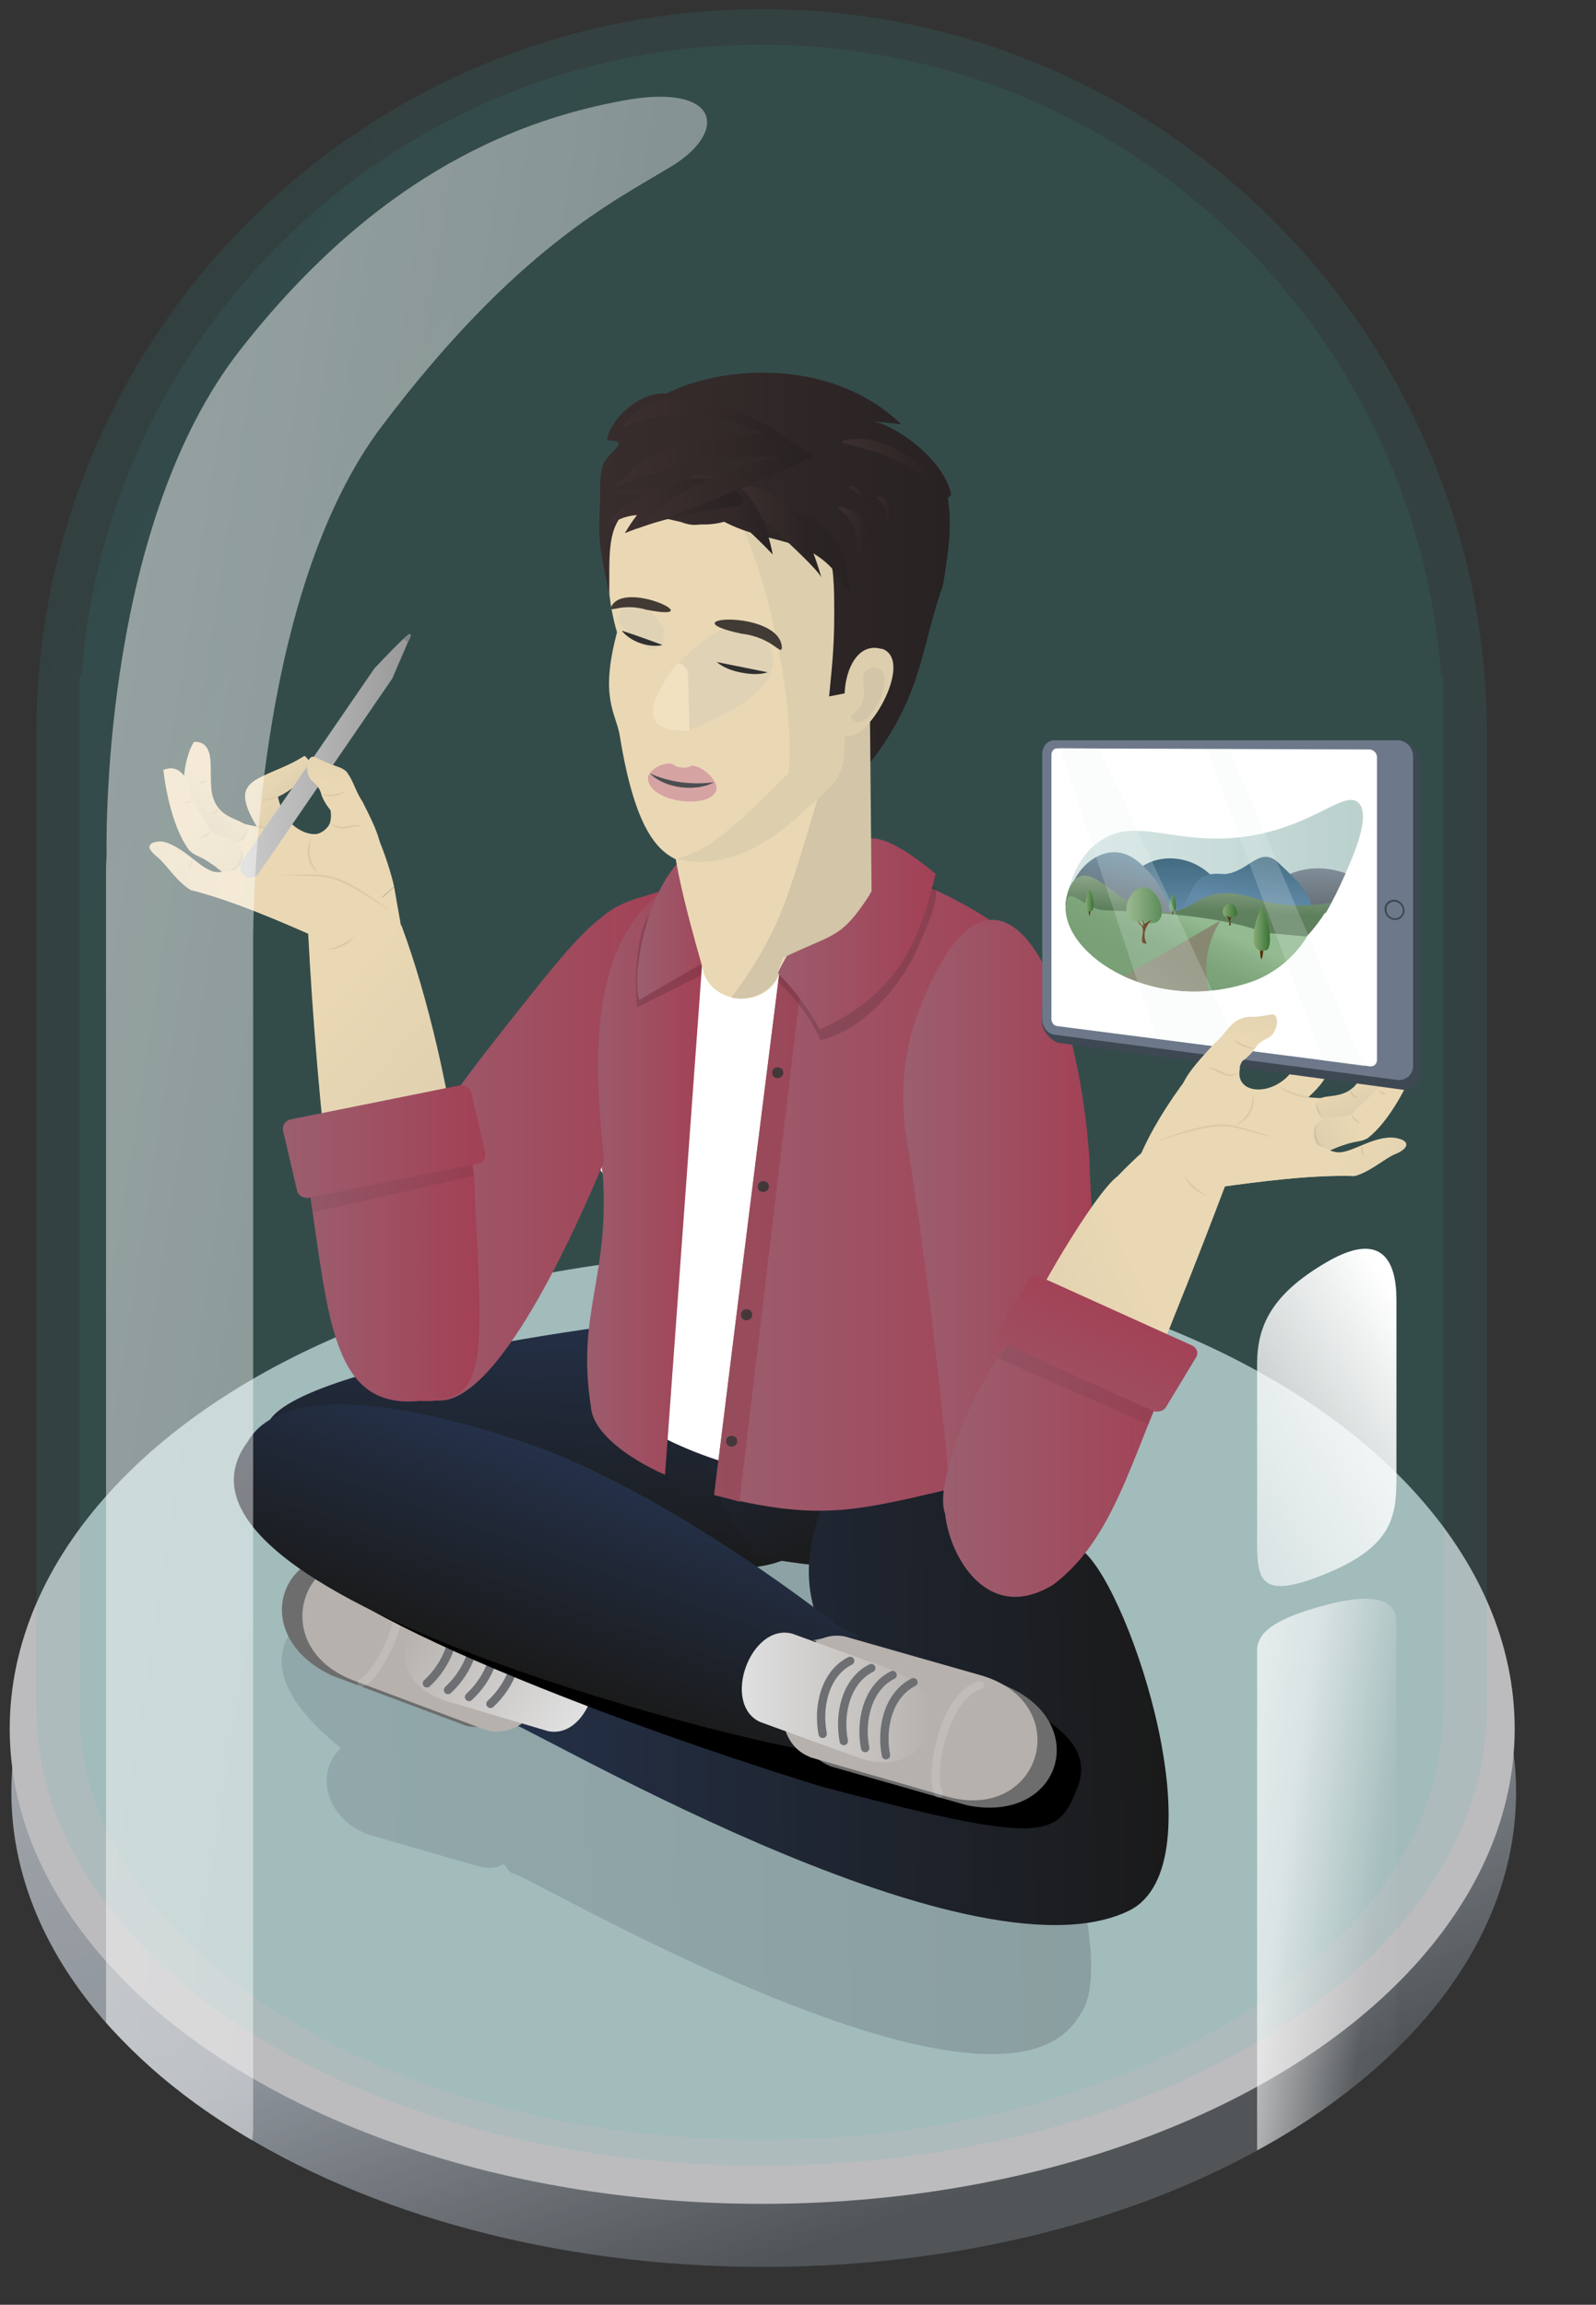 <?xml version="1.0" encoding="UTF-8"?>
<!-- Generator: Adobe Illustrator 27.7.0, SVG Export Plug-In . SVG Version: 6.00 Build 0)  -->
<svg xmlns="http://www.w3.org/2000/svg" xmlns:xlink="http://www.w3.org/1999/xlink" version="1.1" id="Layer_1" x="0px" y="0px" viewBox="0 0 575 830" style="enable-background:new 0 0 575 830;" xml:space="preserve">
<rect x="0" y="0" width="575" height="830" fill="#333333" stroke="none"/>
<style type="text/css">
	.st0{opacity:0.73;}
	.st1{fill:#3D4852;fill-opacity:0;}
	.st2{fill:url(#SVGID_1_);}
	.st3{fill:#EEEFF1;}
	.st4{opacity:0.11;fill:url(#SVGID_00000147931682116173658250000002287497185732572075_);enable-background:new    ;}
	.st5{opacity:9.000000e-02;fill:url(#SVGID_00000141449850720640869300000000801103479670154641_);enable-background:new    ;}
	.st6{opacity:0.21;fill:url(#SVGID_00000096052178755153891710000007224899065256925375_);enable-background:new    ;}
	.st7{fill:url(#SVGID_00000047051255118574038310000001230832048686378373_);}
	.st8{fill:url(#SVGID_00000180354550053301586560000015573758034070692277_);}
	.st9{fill:url(#SVGID_00000008144320276688746210000010748024668040117143_);}
	.st10{fill:url(#SVGID_00000043455713324832949330000005859524859527092882_);}
	.st11{fill:url(#SVGID_00000072993429095040108320000014350829216740237952_);}
	.st12{fill:#6D6D6D;}
	.st13{fill:#B6B1AD;}
	.st14{fill:url(#SVGID_00000103228076735819147450000017466265697998691489_);}
	.st15{fill:none;stroke:#6D6F72;stroke-width:3;stroke-linecap:round;stroke-linejoin:round;}
	
		.st16{opacity:0.14;fill:none;stroke:#FFFFFF;stroke-width:3;stroke-linecap:round;stroke-linejoin:round;enable-background:new    ;}
	.st17{fill:url(#SVGID_00000030458488997947940080000015849680660336400021_);}
	.st18{fill:url(#SVGID_00000037694220468909398160000007107904251106659214_);}
	.st19{fill:url(#SVGID_00000044863491097591976640000014449382914535526319_);}
	.st20{fill:#FFFFFF;}
	.st21{fill:url(#SVGID_00000054958441389173145320000015502669158397774779_);}
	.st22{fill:url(#Union_30_00000084517260899123098240000014764572617262439089_);}
	.st23{fill:url(#Union_30_00000029758506649588239570000010337129461013763767_);}
	.st24{fill:url(#SVGID_00000070834682322130262880000016398887058301906856_);}
	.st25{fill:url(#Union_51_00000142875957380475586750000009984591008106401185_);}
	.st26{fill:url(#Path_6364_00000152986766106615708640000001013512725281669782_);}
	.st27{fill:url(#Path_6365_00000087386805492049308000000018277674550655262596_);}
	.st28{fill:url(#Path_6363_00000106827916542614306800000000241928591420714907_);}
	.st29{opacity:0.1;}
	.st30{fill:#5E4131;}
	.st31{fill:url(#Path_6362_00000118391972310000321910000002100560294483451574_);}
	.st32{fill:url(#Path_7051_00000158015332469828960120000009622716521316898696_);}
	.st33{fill:url(#Path_7050_00000062150420702727567280000012399108216762670476_);}
	.st34{fill:url(#Path_7053_00000012454577646545629980000005657146612175244675_);}
	.st35{fill:url(#Path_7052_00000144298978536672515040000014045945110411891868_);}
	.st36{opacity:0.4;fill:#1C2D63;}
	.st37{fill:#5B6B77;}
	.st38{fill:url(#SVGID_00000114754125478583101480000004406904259177437628_);}
	.st39{opacity:0.14;fill:#020202;enable-background:new    ;}
	.st40{fill:url(#Path_7044_00000021102960087995327340000006994002611764739222_);}
	.st41{fill:url(#Path_7046_00000173860039649953264200000001973836387954961302_);}
	.st42{fill:url(#Union_51_00000005963559033969379130000016560648563548449715_);}
	.st43{fill:url(#SVGID_00000038381320586926360500000016676555375130844560_);}
	.st44{fill:url(#Path_6364_00000165206230052248242670000004453339738543063447_);}
	.st45{fill:url(#Path_6365_00000088103557899699482200000016600794837719378061_);}
	.st46{fill:url(#Path_6363_00000073709474805416862290000002746143736664195257_);}
	.st47{fill:url(#Path_6362_00000039130410734873569560000006174155169626104451_);}
	.st48{opacity:8.000000e-02;fill:#232323;}
	.st49{fill:url(#SVGID_00000155826665924693598460000009161376407738136754_);}
	.st50{fill:url(#SVGID_00000010305538042927679930000005750126477965052300_);}
	.st51{fill:url(#Path_6362_00000101797672056592305820000014619048464004197554_);}
	.st52{fill:url(#SVGID_00000116206909708360108750000002377046467517373876_);}
	.st53{fill:#EAD8B4;}
	.st54{fill:#D3C5A8;}
	.st55{fill:#E0D3B5;}
	.st56{fill:#DDCFAE;}
	.st57{fill:#303030;}
	.st58{fill:#F2E1C1;}
	.st59{fill:#423A34;}
	.st60{fill:#D6A3A3;}
	.st61{fill:#4C4E51;}
	.st62{fill:url(#SVGID_00000013913101586240783420000006773535067607525782_);}
	.st63{fill:url(#SVGID_00000061437766254419023190000008425553487719297431_);}
	.st64{fill:url(#SVGID_00000147194341435750903980000002551345893578268571_);}
	.st65{fill:url(#SVGID_00000105395509984010432360000010499083897460834736_);}
	.st66{fill:url(#SVGID_00000111892300670272699580000010866311714567845796_);}
	.st67{fill:url(#SVGID_00000085237003255610614350000000867172217581988026_);}
	.st68{fill:url(#SVGID_00000042711231563280921340000006757587177444334005_);}
	.st69{fill:url(#SVGID_00000031204278949981510830000007308088314924163253_);}
	.st70{fill:url(#SVGID_00000121243093548993958630000016062749728333158024_);}
	.st71{fill:url(#SVGID_00000150079304378654567000000014235119520570810548_);}
	.st72{fill:url(#SVGID_00000158018569273679432540000004796101148419724422_);}
	.st73{fill:url(#SVGID_00000068638134032701081490000018188779266497961646_);}
	.st74{fill:url(#SVGID_00000105386869666559834680000002513375110070447246_);}
	.st75{opacity:0.84;fill:#353535;enable-background:new    ;}
	.st76{fill:#3D4853;}
	.st77{fill:#6D798A;}
	.st78{fill:url(#SVGID_00000049942096437797682860000005661132016102599841_);}
	.st79{fill:url(#SVGID_00000091726367432068973320000017162358433504657044_);}
	.st80{fill:url(#SVGID_00000060746356476790657570000008273693245976593055_);}
	.st81{fill:url(#SVGID_00000160148133909857005520000016189256675401270689_);}
	.st82{fill:url(#SVGID_00000071549502013234050520000016995151459173648824_);}
	.st83{fill:url(#SVGID_00000137093376085590851460000006222925011741713057_);}
	.st84{fill:url(#SVGID_00000178895972753594610750000001747051455560799383_);}
	.st85{opacity:0.65;fill:url(#SVGID_00000173843849315878033090000002657210237171601292_);}
	.st86{fill:url(#SVGID_00000113355211439694956140000007844426084761542025_);}
	.st87{fill:url(#SVGID_00000138547644976225556130000017710690249075731360_);}
	.st88{fill:url(#SVGID_00000062158684359549112020000012739538835869694596_);}
	.st89{fill:url(#SVGID_00000144325285154057986920000007538630453036471984_);}
	.st90{fill:url(#SVGID_00000120531190583081612820000017258172413068992946_);}
	.st91{fill:url(#SVGID_00000115476670533678818780000017912506894617443764_);}
	.st92{fill:url(#SVGID_00000111163578001433338350000000050964330915738278_);}
	.st93{fill:url(#SVGID_00000037657426355058690110000008550480118314876060_);}
	.st94{fill:url(#SVGID_00000091008426367461042640000007351013796291574144_);}
	.st95{fill:url(#SVGID_00000014616607861060220180000017446360265657894566_);}
	.st96{opacity:0.2;fill:#EDF7F8;}
	.st97{fill:url(#SVGID_00000004529518856108742550000002948951271486435759_);}
	.st98{fill:#808585;}
	.st99{fill:url(#Path_6362_00000173851919880806994730000012976792550676915848_);}
	.st100{fill:url(#Path_6362_00000127747402457226131630000014720893499435744170_);}
	.st101{opacity:0.49;fill:url(#SVGID_00000072960565862637764780000004271755094948103340_);enable-background:new    ;}
</style>
<g transform="translate(-10 17.847)" class="st0">
	<path class="st1" d="M308.2,451.2c150.9,0,273.3,80.1,273.3,178.9S459.1,808.9,308.2,808.9S34.9,728.8,34.9,630   S157.3,451.2,308.2,451.2z"></path>
	
		<linearGradient id="SVGID_1_" gradientUnits="userSpaceOnUse" x1="-1086.677" y1="1063.032" x2="-1086.258" y2="1062.265" gradientTransform="matrix(542.113 0 0 -342.142 589272.625 364203.375)">
		<stop offset="0" style="stop-color:#D2D7DD"></stop>
		<stop offset="0.606" style="stop-color:#AEB7C1"></stop>
		<stop offset="1" style="stop-color:#5C6166"></stop>
	</linearGradient>
	<path class="st2" d="M284.1,456.4c149.7,0,272.1,76.6,272.1,171.1S434.8,798.5,285.1,798.5S14.1,721.9,14.1,627.5   S134.4,456.4,284.1,456.4z"></path>
	<ellipse class="st3" cx="284.6" cy="604.7" rx="271.1" ry="171.1"></ellipse>
</g>
<linearGradient id="SVGID_00000144295774362755011970000002530872555466903975_" gradientUnits="userSpaceOnUse" x1="-1097.007" y1="1081.039" x2="-1096.702" y2="1080.756" gradientTransform="matrix(522.585 0 0 -776.608 573231.438 839514.312)">
	<stop offset="0" style="stop-color:#438EAB"></stop>
	<stop offset="1" style="stop-color:#33BAAE"></stop>
</linearGradient>
<path style="opacity:0.11;fill:url(#SVGID_00000144295774362755011970000002530872555466903975_);enable-background:new    ;" d="  M13.1,615c0-0.1,0-0.1,0-0.2l0,0V262.3h0c1.2-143.3,117.7-259,261.3-259s260.1,115.8,261.3,259h0v352.5l0,0c0,0.1,0,0.1,0,0.2  c0,91.1-117,164.9-261.3,164.9S13.1,706.1,13.1,615z"></path>
<linearGradient id="SVGID_00000019648386309689204780000001346449579813640070_" gradientUnits="userSpaceOnUse" x1="-1096.872" y1="1081.039" x2="-1096.567" y2="1080.756" gradientTransform="matrix(491.13 0 0 -754.402 538677.938 815522.375)">
	<stop offset="0" style="stop-color:#438EAB"></stop>
	<stop offset="1" style="stop-color:#33BAAE"></stop>
</linearGradient>
<path style="opacity:9.000000e-02;fill:url(#SVGID_00000019648386309689204780000001346449579813640070_);enable-background:new    ;" d="  M28.7,615.5V243.2h0.7c9.4-127,115.5-227.1,244.9-227.1s235.4,100.1,244.9,227.1h0.7v372.3c0,85.6-109.9,155-245.6,155  S28.7,701.1,28.7,615.5z"></path>
<linearGradient id="SVGID_00000000916980108076294340000017288569255863109810_" gradientUnits="userSpaceOnUse" x1="-1108.168" y1="248.682" x2="-1107.168" y2="248.662" gradientTransform="matrix(291.51 0 0 192.54 323144.938 -47234.859)">
	<stop offset="0" style="stop-color:#536473"></stop>
	<stop offset="1" style="stop-color:#303740"></stop>
</linearGradient>
<path style="opacity:0.21;fill:url(#SVGID_00000000916980108076294340000017288569255863109810_);enable-background:new    ;" d="  M184.7,674.8c-1.3-1-2.3-2.2-3.1-3.5c-2.2,1.1-4.8,1.6-7.3,1.2v0.1c-1.3-0.3-38.9-11.2-40.1-11.5c-14.9-4.2-22.1-21.2-11.4-31.6  c-85.3-68.8,110.8-80.1,139.8-81.6c3.7,0.2,7.4,1.2,10.7,3l24.3,5.4c6.6-1.3,13.5,0.2,19,4.2c7.1-16.6,42.6,43,49.3,61.6  c11.2,8.8,37.1,85.1,23.2,103.4C359.5,777.7,180.1,669,184.7,674.8z M293.3,649l1.5,0.4c-4.5-7-8-15-8.5-23.4  c-2.9-0.7-5.5-2.1-7.7-4.1c-6.9,4.3-15.1,5.7-23.1,5c16.2,9.8,28.9,18.3,33.9,21.7c0.9,0,1.8,0,2.7,0.2v-0.1L293.3,649z"></path>
<linearGradient id="SVGID_00000142887876484940668830000001953248521677842838_" gradientUnits="userSpaceOnUse" x1="-1077.798" y1="1081.21" x2="-1075.894" y2="1080.137" gradientTransform="matrix(50.19 0 0 -208.144 54509.109 225576.641)">
	<stop offset="0" style="stop-color:#FFFFFF"></stop>
	<stop offset="0.541" style="stop-color:#FFFFFF;stop-opacity:0.6"></stop>
	<stop offset="0.826" style="stop-color:#FFFFFF;stop-opacity:4.300000e-02"></stop>
	<stop offset="1" style="stop-color:#FFFFFF;stop-opacity:0"></stop>
</linearGradient>
<path style="fill:url(#SVGID_00000142887876484940668830000001953248521677842838_);" d="M503.1,737.9V584c0-6.3-5.3-11.3-25.1-6.1  c-19.8,5.2-25.1,10.4-25.1,16.6v179.9c8.9-4.8,18.7-10.8,29-18.5C490,749.8,497.1,743.7,503.1,737.9z"></path>
<linearGradient id="SVGID_00000106827143158354719740000014871957876805341617_" gradientUnits="userSpaceOnUse" x1="-1076.201" y1="1080.951" x2="-1079.202" y2="1076.495" gradientTransform="matrix(50.189 0 0 -121.398 54508.012 131678.297)">
	<stop offset="0" style="stop-color:#FFFFFF"></stop>
	<stop offset="0.536" style="stop-color:#FFFFFF;stop-opacity:4.300000e-02"></stop>
	<stop offset="0.541" style="stop-color:#FFFFFF;stop-opacity:0.6"></stop>
	<stop offset="1" style="stop-color:#FFFFFF;stop-opacity:0"></stop>
</linearGradient>
<path style="fill:url(#SVGID_00000106827143158354719740000014871957876805341617_);" d="M478,454.5c-19.8,11.5-25.1,22.9-25.1,36.8  v64.2c0,13.9,1.4,20.9,25.1,11.1s25.1-20.6,25.1-34.4v-64.2C503.1,454,497.8,443,478,454.5z"></path>
<linearGradient id="SVGID_00000003069307139604640950000004828274054002789000_" gradientUnits="userSpaceOnUse" x1="-1112.515" y1="243.401" x2="-1111.514" y2="243.381" gradientTransform="matrix(-4.73 90.95 -212.64 -11.07 46697.227 104348.844)">
	<stop offset="0" style="stop-color:#243149"></stop>
	<stop offset="1" style="stop-color:#1A1A1A"></stop>
</linearGradient>
<path style="fill:url(#SVGID_00000003069307139604640950000004828274054002789000_);" d="M308.6,525.5c-1.2,22.7-20.5,40.2-43.2,39  c-0.7-0.1-133.1-6.9-133.8-7c-22.9-0.9-37.7-23.4-35.5-43.5c4-22.4,147-41.7,169.3-40.5C291,471.1,309.8,500.9,308.6,525.5z"></path>
<linearGradient id="SVGID_00000146459061505664624560000007619040164618944676_" gradientUnits="userSpaceOnUse" x1="-1113.739" y1="236.946" x2="-1112.863" y2="236.299" gradientTransform="matrix(-14.72 92.95 -90.67 -14.36 5357.496 107388.297)">
	<stop offset="0" style="stop-color:#243149"></stop>
	<stop offset="1" style="stop-color:#1A1A1A"></stop>
</linearGradient>
<path style="fill:url(#SVGID_00000146459061505664624560000007619040164618944676_);" d="M339.2,531.7c-7.7,37-32.8,34.3-60.7,29.9  c-25.5-5.7-44.8-102.8,1.3-95.1c0,0,34.6,23,34.6,23C331.4,492.2,342.5,511.1,339.2,531.7z"></path>
<linearGradient id="SVGID_00000176722773040719560340000000261425341863808658_" gradientUnits="userSpaceOnUse" x1="-1107.456" y1="248.679" x2="-1106.458" y2="248.659" gradientTransform="matrix(245.35 0 0 208.8 271889.531 -51331.695)">
	<stop offset="0" style="stop-color:#243149"></stop>
	<stop offset="1" style="stop-color:#1A1A1A"></stop>
</linearGradient>
<path style="fill:url(#SVGID_00000176722773040719560340000000261425341863808658_);" d="M181.1,619.2c-12.8-9.9,0.6-37,14.4-31.8  c9.8,4.4,76.3,33.1,76.3,33.1s60.6,9.9,60.6,9.9c-1.9-3.1-3.5-6.4-4.8-9.8c-60.4-41.6-35.5-84.3,4.3-132.9  c9.5-14.8,51.2,49.6,58.6,71.1c17.1,15,49.1,112.7,16.4,129.2C348.4,716.8,184.5,617.7,181.1,619.2z"></path>
<path class="st12" d="M183.6,578.9L183.6,578.9l-48.1-18c-34-9.7-47.9,27.5-15.9,42.5l48.1,18l0,0  C187.9,626.8,202.4,587.8,183.6,578.9z"></path>
<path class="st13" d="M191.2,580.6L191.2,580.6l-48.1-18c-33.3-12-48.9,29.7-15.9,42.5l48.1,18l0,0  C195.5,628.5,209.9,589.6,191.2,580.6z"></path>
<linearGradient id="SVGID_00000041265686784261061920000015211218656843601045_" gradientUnits="userSpaceOnUse" x1="2591.63" y1="1150.722" x2="2659.815" y2="1150.722" gradientTransform="matrix(-0.804 -0.595 -0.595 0.804 2975.765 1236.425)">
	<stop offset="0" style="stop-color:#E0E0E0"></stop>
	<stop offset="1" style="stop-color:#B6B1AD"></stop>
</linearGradient>
<path style="fill:url(#SVGID_00000041265686784261061920000015211218656843601045_);" d="M207,591l-36.8-11  c-25.6-7-35,24.4-9.6,32.5l36.8,10.9C212.6,626.6,221.4,596.8,207,591z"></path>
<path class="st15" d="M184.4,586.5c4.6,9.2-0.5,20.5-7.7,27.1"></path>
<path class="st15" d="M176.7,584c4.6,9.2-0.5,20.5-7.7,27.1"></path>
<path class="st15" d="M169.1,581.5c4.6,9.2-0.5,20.5-7.7,27.1"></path>
<path class="st15" d="M161.5,579.1c4.6,9.2-0.5,20.5-7.7,27.1"></path>
<path class="st16" d="M141.7,565.8c8.4,10.9-4.8,37.1-11.4,40.2"></path>
<path d="M106.1,552.2c0,0,1.8-12.1,17.2-7.6c69.3,20.3,153,42.8,214.2,57c32.3,11.7,58,23.1,50.8,41.8s-11.5,21.3-92.3,0  C208,616.2,96.4,571.9,106.1,552.2z"></path>
<linearGradient id="SVGID_00000026135745372108961970000005771236679955632551_" gradientUnits="userSpaceOnUse" x1="-1116.689" y1="244.153" x2="-1115.7" y2="244.133" gradientTransform="matrix(-27.04 74.32 -220.9 -80.37 23945.557 103141.016)">
	<stop offset="0" style="stop-color:#243149"></stop>
	<stop offset="1" style="stop-color:#1A1A1A"></stop>
</linearGradient>
<path style="fill:url(#SVGID_00000026135745372108961970000005771236679955632551_);" d="M278.9,602.4  c-7.8,21.4,34.4,35.5,12.6,27.5c5.2,4.1-245.6-52.7-202.2-110.8c10.1-17.5,45-17.9,98.7,0s115.2,67.4,115.2,67.4  C325.1,594.5,286.6,581.1,278.9,602.4z"></path>
<path class="st12" d="M311.4,592.4L311.4,592.4l49.4,14.1c33.1,12.4,22.2,50.7-12.5,43.6L298.9,636v-0.1  C279.5,628.4,291,588.5,311.4,592.4z"></path>
<path class="st13" d="M304.3,589.3L304.3,589.3l49.4,14.1c33.9,10.1,21.6,53-12.5,43.6l-49.4-14.2v-0.1  C272.4,625.3,283.9,585.4,304.3,589.3z"></path>
<linearGradient id="SVGID_00000117644782159049242670000002755754433442773128_" gradientUnits="userSpaceOnUse" x1="267.264" y1="611.382" x2="335.45" y2="611.382">
	<stop offset="0" style="stop-color:#E0E0E0"></stop>
	<stop offset="1" style="stop-color:#B6B1AD"></stop>
</linearGradient>
<path style="fill:url(#SVGID_00000117644782159049242670000002755754433442773128_);" d="M285.4,588.3L285.4,588.3l36.1,13.1  c24.8,9.6,13.6,40.4-11.6,31.8l-36.1-13.1C259.8,613.5,270.4,584.4,285.4,588.3z"></path>
<path class="st15" d="M306.3,598.1c-9.2,4.6-11.8,16.8-9.9,26.3"></path>
<path class="st15" d="M313.9,600.7c-9.2,4.6-11.8,16.8-9.9,26.3"></path>
<path class="st15" d="M321.6,603.2c-9.2,4.6-11.8,16.8-9.9,26.3"></path>
<path class="st15" d="M329.1,605.8c-9.2,4.6-11.8,16.8-9.9,26.3"></path>
<path class="st16" d="M353,606.9c-13.2,3.8-18.3,32.7-14.8,39.1"></path>
<linearGradient id="SVGID_00000024694394041512689860000012449960726134891435_" gradientUnits="userSpaceOnUse" x1="-948.936" y1="948.479" x2="-945.44" y2="947.363" gradientTransform="matrix(54.619 42.697 53.848 -68.884 982.694 106209.297)">
	<stop offset="0" style="stop-color:#FFFFFF"></stop>
	<stop offset="0.502" style="stop-color:#CCCCCC"></stop>
	<stop offset="0.509" style="stop-color:#858585"></stop>
	<stop offset="0.74" style="stop-color:#898989"></stop>
	<stop offset="1" style="stop-color:#808080"></stop>
</linearGradient>
<path style="fill:url(#SVGID_00000024694394041512689860000012449960726134891435_);" d="M188.7,369.5L188.7,369.5l29.3-37.6l0,0  c20.4-25.6,74.5,16.7,54.6,42.7l0,0l-29.3,37.5l-0.1-0.1C229.5,425.7,178.8,386,188.7,369.5z"></path>
<path class="st20" d="M277.9,530.8c-22.9-4.1-62.9-19-65.3-41.1c-1.5-15.8,23.1-34.9,13.7-59.5c-6.2-3.1-10.9-8.3-13.6-16.4  c-43-134.9,167.8-117,163.1-42.1c0,15-7.1,33.5-23.6,43.2L338,478.1C383.7,510,317.1,540.3,277.9,530.8z"></path>
<linearGradient id="SVGID_00000139284390654386870600000017248289351944752515_" gradientUnits="userSpaceOnUse" x1="-945.444" y1="940.28" x2="-941.092" y2="939.337" gradientTransform="matrix(72.24 -11.442 -12.695 -80.154 80564.617 64922.621)">
	<stop offset="0" style="stop-color:#FFFFFF"></stop>
	<stop offset="0.196" style="stop-color:#F0F0F0"></stop>
	<stop offset="0.509" style="stop-color:#858585"></stop>
	<stop offset="0.74" style="stop-color:#898989"></stop>
	<stop offset="1" style="stop-color:#808080"></stop>
</linearGradient>
<path style="fill:url(#SVGID_00000139284390654386870600000017248289351944752515_);" d="M309.3,405.9l-0.1,0l-6.9-43.7l0,0  c-4.5-30,67.2-41.4,72.2-11.4l0,0l6.9,43.7l-0.1,0C381.8,412.4,314.5,423,309.3,405.9z"></path>
<linearGradient id="Union_30_00000163769752549980243640000002192225450999599253_" gradientUnits="userSpaceOnUse" x1="257.314" y1="425.461" x2="373.354" y2="425.461">
	<stop offset="0" style="stop-color:#9B5F6F"></stop>
	<stop offset="1" style="stop-color:#A34055"></stop>
</linearGradient>
<path id="Union_30_00000040551637597473703830000001118869774001233835_" style="fill:url(#Union_30_00000163769752549980243640000002192225450999599253_);" d="  M286.2,307.1c19.8-1.3,68.1,16.2,87.1,38.4c-10.9,63.7-21.7,127.4-32.6,191.1c-33.7,7.9-46.8,11-83.4,1.8  C266.9,461.2,276.6,384.1,286.2,307.1z"></path>
<linearGradient id="Union_30_00000064341311478984982270000003541431659899504304_" gradientUnits="userSpaceOnUse" x1="207.467" y1="421.579" x2="255.383" y2="421.579">
	<stop offset="0" style="stop-color:#9B5F6F"></stop>
	<stop offset="1" style="stop-color:#A34055"></stop>
</linearGradient>
<path id="Union_30_00000056401566950770180660000000686142531873877895_" style="fill:url(#Union_30_00000064341311478984982270000003541431659899504304_);" d="  M239.6,531.1c-14-6.2-26.1-15.5-26.7-24.5c-5.3-33.8,6.7-46.1,4.3-83.3c-3.3-23.3-9.4-35.6-9.4-42.9c-2.4-13.6,14.2-59.1,47.7-68.3  L239.6,531.1z"></path>
<linearGradient id="SVGID_00000024713547239474170100000005580478314979702950_" gradientUnits="userSpaceOnUse" x1="-1321.716" y1="132.205" x2="-1289.713" y2="120.905" gradientTransform="matrix(-0.977 -0.214 -0.214 0.977 -1171.02 -116.564)">
	<stop offset="0" style="stop-color:#EAD8B4"></stop>
	<stop offset="0.18" style="stop-color:#EAD8B4"></stop>
	<stop offset="0.941" style="stop-color:#D3C5A8"></stop>
</linearGradient>
<path style="fill:url(#SVGID_00000024713547239474170100000005580478314979702950_);" d="M142,319.3c-3.5-15.2-11.5-30.5-17.1-41.2  c-1.4-1.5-2.7-1.7-5.9-2.9c-6-2.1-5.9-4.1-7.9-1.4c-0.4-0.7-1-1.2-1.5-1.5c-15.1,9.4-28.3,6.7-17.1,25.3c-28.8-4.2-8-29.3-22.6-30.4  c-0.9,4.6-1.8,9.2-2.7,13.8c-2.1-3.6-4.4-5.3-8.4-3.7c3.1,9.6,6.1,19.2,9.2,28.8c5,1.9,7.7,5.5,13.3,7.7  c-7.8,3.9-20.2-16.7-27.5-9.1c-0.3,1.3,2,3.2,3.1,4.1c3.1,2.6,6.9,8.8,11.8,11.7c14.9,3.7,32.6,11.4,47,17.8c0.3,0.9,0.8,2,1.5,2.9   M117.3,341.3c9.4-0.7,18.8-1.4,28.2-2c-1.2-6.6-2.3-13.3-3.5-19.9 M107.8,281.5c0.9-1,2.2-2.3,3-3.7c0.4,3.8,3.4,3.6,4.9,7.7  c0.3,1.8,2.3,5,3.4,6.2c2,14.4-17.1,9.6-19-4.8C103.9,285.2,106.4,283,107.8,281.5z"></path>
<linearGradient id="Union_51_00000157292143386167751860000005629673183625120144_" gradientUnits="userSpaceOnUse" x1="-1536.508" y1="1081.943" x2="-1535.309" y2="1080.979" gradientTransform="matrix(146.344 7.767 8.189 -154.303 216069.219 179204.688)">
	<stop offset="0" style="stop-color:#EAD8B4"></stop>
	<stop offset="0.26" style="stop-color:#EAD8B4"></stop>
	<stop offset="0.85" style="stop-color:#D3C5A8"></stop>
	<stop offset="1" style="stop-color:#D3C5A8"></stop>
</linearGradient>
<path id="Union_51_00000025427105184625575260000000808931927331528635_" style="fill:url(#Union_51_00000157292143386167751860000005629673183625120144_);" d="  M119,429.8c-3.6-30-6.4-63-8-94.2c11.2-0.8,22.4-1.6,33.6-2.4c9.4,25.1,18.2,62.5,20.9,90.7C150,425.9,134.5,427.8,119,429.8z"></path>
<linearGradient id="Path_6364_00000121972616527225688890000013860109325249994680_" gradientUnits="userSpaceOnUse" x1="-1447.904" y1="1079.725" x2="-1448.076" y2="1079.113" gradientTransform="matrix(14.374 -0.664 -1.981 -43.13 23029.051 45891.223)">
	<stop offset="0" style="stop-color:#EAD8B4"></stop>
	<stop offset="1" style="stop-color:#D3C5A8"></stop>
</linearGradient>
<path id="Path_6364_00000075858279979283507800000000862300859027157387_" style="fill:url(#Path_6364_00000121972616527225688890000013860109325249994680_);" d="  M66.5,284.9c-1-3.7,0.5-13.6,3.4-17.7c10.2-0.8,3.1,18.4,8.3,23.1c3.7,5.4,10.5,4.8,10.8,8.2c0.2,4.8-7.3,6.3-9.9,4.6  C71.9,300.7,67.5,291.8,66.5,284.9z"></path>
<linearGradient id="Path_6365_00000163071199602762278420000014557332688149963908_" gradientUnits="userSpaceOnUse" x1="-1481.84" y1="1080.898" x2="-1480.531" y2="1078.884" gradientTransform="matrix(21.855 -2.997805e-02 -4.237572e-02 -33.942 32501.744 36933.289)">
	<stop offset="4.730976e-02" style="stop-color:#EAD8B4"></stop>
	<stop offset="0.883" style="stop-color:#D3C5A8"></stop>
</linearGradient>
<path id="Path_6365_00000124844807404163200540000013396239911887606424_" style="fill:url(#Path_6365_00000163071199602762278420000014557332688149963908_);" d="  M68.1,306.1c-5.6-7.4-8.5-21.4-9.2-28.8c5.8-2.3,9.2,2.8,10,9.8c2.4,4.1,4.8,8.2,7.2,12.3c3.8,2.8,7.1,1.8,10.1,5.3  c2.9,3.1,0.3,10-4.4,9.8c-2,0-2.4-1.4-6.3-3.9C71.4,307.9,70.2,308.3,68.1,306.1z"></path>
<linearGradient id="Path_6363_00000034777890890562631840000016812621578797520285_" gradientUnits="userSpaceOnUse" x1="-1523.356" y1="1074.745" x2="-1525.097" y2="1074.703" gradientTransform="matrix(60.137 -14.954 -12.989 -52.262 105671.094 33709.582)">
	<stop offset="0" style="stop-color:#EAD8B4"></stop>
	<stop offset="0.18" style="stop-color:#EAD8B4"></stop>
	<stop offset="0.988" style="stop-color:#D3C5A8"></stop>
</linearGradient>
<path id="Path_6363_00000145017234216117084050000003006488091954153622_" style="fill:url(#Path_6363_00000034777890890562631840000016812621578797520285_);" d="  M115.8,338.3c-14.4-6.4-32.2-14.1-47-17.8c-4.9-2.9-8.7-9-11.8-11.7c-1.9-1.4-4.9-4.7-1.3-5.5c8.8-1.5,17.2,11.1,21.9,10.7  c2.2,0.3,2.2-0.3,6.6-0.5c7,0.6,19.6,2.1,27.2,1.6C170.2,319.5,127.8,361.1,115.8,338.3z"></path>
<g class="st29">
	<path class="st30" d="M67.5,312.9c0.5-1.3,1.1-2.5,1.8-3.7C69.6,310.6,68.8,312.2,67.5,312.9L67.5,312.9z"></path>
</g>
<g class="st29">
	<path class="st30" d="M82.3,313.6c3-0.7,5.1-4.5,4.8-7.4C88.5,309.1,85.7,314,82.3,313.6L82.3,313.6z"></path>
</g>
<g class="st29">
	<path class="st30" d="M85,303.5c1.1-0.4,1.7-1.4,2.4-2.2c0.6-0.9,1.5-1.7,1.7-2.8C89.8,300.3,86.9,303.8,85,303.5L85,303.5z"></path>
</g>
<g class="st29">
	<path class="st30" d="M91.8,287.6c2.9,0.3,5.9-0.1,8.7-0.9c-1.2,1-2.8,1.3-4.3,1.5C94.8,288.3,93.1,288.3,91.8,287.6L91.8,287.6z"></path>
</g>
<g class="st29">
	<path class="st30" d="M76.1,299.4c-0.7,1.5-2.4,2.5-4.1,2.3c0.6-0.4,1.4-0.8,2-1.2C74.7,300.2,75.5,299.8,76.1,299.4L76.1,299.4z"></path>
</g>
<g class="st29">
	<path class="st30" d="M75.3,293c0.7,0,1.3-0.5,1.9-0.8c0.6-0.3,1.2-0.6,1.6-1.2C79.1,292.5,76.4,293.9,75.3,293L75.3,293z"></path>
</g>
<g class="st29">
	<path class="st30" d="M65.8,289.1c1.1-0.3,2.1-0.6,3.2-0.7C68.4,289.4,66.7,289.8,65.8,289.1L65.8,289.1z"></path>
</g>
<g class="st29">
	<path class="st30" d="M71.6,281.8c0.5-0.1,1.1-0.3,1.6-0.4c0.5-0.1,1.1-0.2,1.6-0.4C74.5,282.1,72.5,282.6,71.6,281.8L71.6,281.8z"></path>
</g>
<linearGradient id="Path_6362_00000176030902236541707200000014390790804216540347_" gradientUnits="userSpaceOnUse" x1="-1514.534" y1="1074.484" x2="-1514.051" y2="1073.215" gradientTransform="matrix(42.48 -10.563 -12.816 -51.542 78198.461 39649.438)">
	<stop offset="0" style="stop-color:#EAD8B4"></stop>
	<stop offset="0.18" style="stop-color:#EAD8B4"></stop>
	<stop offset="0.941" style="stop-color:#D3C5A8"></stop>
</linearGradient>
<path id="Path_6362_00000057831701033681411680000008919866254153713566_" style="fill:url(#Path_6362_00000176030902236541707200000014390790804216540347_);" d="  M101.2,290.6c-0.4-1.2-0.8-2.4-1.2-3.7c5.3-2.4,15.6-10.2,9.7-14.6c-15,9.4-28.4,6.8-17.1,25.3c3.2,1.1,9.7,0.3,12.1-0.9  C103.5,295.4,101.8,292.4,101.2,290.6z"></path>
<g class="st29">
	<path class="st30" d="M90.6,297.3c4.4,0.8,8.9,0.6,13.2-0.3c-2,1.1-4.3,1.4-6.6,1.5C95,298.5,92.7,298.3,90.6,297.3L90.6,297.3z"></path>
</g>
<g class="st29">
	<path class="st30" d="M117.7,341.8c1.9-0.1,3.6-0.9,5.3-1.7c1.6-0.9,3.4-1.6,4.7-3C126.1,340,120.9,342.5,117.7,341.8L117.7,341.8z   "></path>
</g>
<linearGradient id="Path_7051_00000092422514527007019750000006477380862797387405_" gradientUnits="userSpaceOnUse" x1="137.009" y1="412.085" x2="240.461" y2="412.085">
	<stop offset="0" style="stop-color:#9B5F6F"></stop>
	<stop offset="1" style="stop-color:#A34055"></stop>
</linearGradient>
<path id="Path_7051_00000087411762432482005350000000989913602984393106_" style="fill:url(#Path_7051_00000092422514527007019750000006477380862797387405_);" d="  M156.6,504.2c-12.2-2.1-26.3-21.3-16-36.5c-0.4-3.1,11.3-52.9,18.4-65.5c2.2-4.7,4.6-9.2,27.6-38.1c16-20.2,23-28.3,30.2-33.8  c7.9-7,17.6-7.4,23.7-10.5c-27.6,18.4-27.1,59.3-22.8,98.3C207.6,442.3,178.6,507.9,156.6,504.2z"></path>
<linearGradient id="Path_7050_00000137810480490820079680000001601445852419528368_" gradientUnits="userSpaceOnUse" x1="325.378" y1="445.839" x2="395.24" y2="445.839">
	<stop offset="0" style="stop-color:#9B5F6F"></stop>
	<stop offset="1" style="stop-color:#A34055"></stop>
</linearGradient>
<path id="Path_7050_00000164516214329340210580000013357104395301062072_" style="fill:url(#Path_7050_00000137810480490820079680000001601445852419528368_);" d="  M363.6,534.8c-7.2-1.4-19.6,22.8-19.6,22.8l0,0c0,0-5.3-72.5-17.1-145.7c-1-6.1-3.9-24,2.9-44.5c27.2-75.6,58-19.8,62.7,50.2  c0.7,33.2,12.3,123.5-17.5,142.7C368.6,559.4,370.3,536.1,363.6,534.8z"></path>
<linearGradient id="Path_7053_00000045607185449587258420000005529985839938410132_" gradientUnits="userSpaceOnUse" x1="107.298" y1="451.921" x2="172.679" y2="451.921">
	<stop offset="0" style="stop-color:#9B5F6F"></stop>
	<stop offset="1" style="stop-color:#A34055"></stop>
</linearGradient>
<path id="Path_7053_00000089551258093692197050000005145604075612440503_" style="fill:url(#Path_7053_00000045607185449587258420000005529985839938410132_);" d="  M162,399c7.1,24,7.8,13.1,8.8,24.3c2.8,66.1,6.3,82.4-19.7,81.2c-31.3,3.1-32.6-29.4-39.5-74.9c-1.9-14.8-2.2,0-4.3-21.1L162,399z"></path>
<linearGradient id="Path_7052_00000159444300587963847820000017316612812329760663_" gradientUnits="userSpaceOnUse" x1="339.748" y1="518.842" x2="425.012" y2="518.842">
	<stop offset="0" style="stop-color:#9B5F6F"></stop>
	<stop offset="1" style="stop-color:#A34055"></stop>
</linearGradient>
<path id="Path_7052_00000176027703467311930910000013290805754461484189_" style="fill:url(#Path_7052_00000159444300587963847820000017316612812329760663_);" d="  M425,488.3c-15.8,28.5-21.2,64.3-45.6,82.4c-23.5,14.4-37.4-10.2-38.9-25.6c-3.6-9,6.7-37.9,19.5-57.1c6.3-8.9,12.5-14.8,19.8-25.4"></path>
<path class="st36" d="M241.4,490.9"></path>
<path class="st37" d="M241.9,483.8"></path>
<path class="st36" d="M419.5,492.9c-17.3-5.5-34-13.2-49.5-22.7l1-1.6c15.4,9.4,32.1,17,49.2,22.6L419.5,492.9z"></path>
<path class="st37" d="M422,487.2c-16.6-6.5-32.8-14.1-48.5-22.6l0.5-0.8c15.7,8.5,31.9,16,48.4,22.5L422,487.2z"></path>
<path class="st36" d="M114.1,410.2l-0.2-2c18.2-2.1,36.3-5.9,53.9-11.3l0.3,2C150.5,404.3,132.4,408.1,114.1,410.2z"></path>
<linearGradient id="SVGID_00000089571993689433955480000009104456262663730570_" gradientUnits="userSpaceOnUse" x1="173.781" y1="445.826" x2="318.914" y2="445.826">
	<stop offset="0" style="stop-color:#845F67"></stop>
	<stop offset="1" style="stop-color:#A34055"></stop>
</linearGradient>
<path style="fill:url(#SVGID_00000089571993689433955480000009104456262663730570_);" d="M280.7,350.9  c-7.9,62.4-15.7,124.9-23.4,187.4c3,0.8,6.1,1.6,9.1,2.5c7.4-62.3,14.8-124.6,22.3-186.9C286.1,352.8,283.4,351.9,280.7,350.9z"></path>
<path id="Path_7043_00000073001973362352276870000003774708199168728754_" class="st39" d="M280.8,350.4  c-12.1-16.2,37.1-24.2,45.8-26.5c3.4-2.7,7.7-5.7,9.6-4.7c3.7,2.1-3.6,17.7-4.8,20.2c-3.9,11.1-18.1,31.1-35.9,35.2  c-2.6-7.2-9.8-16-15.1-21C280.5,352.5,280.7,351.5,280.8,350.4z"></path>
<linearGradient id="Path_7044_00000106840262418808198950000008756084223904791997_" gradientUnits="userSpaceOnUse" x1="275.025" y1="336.311" x2="337.152" y2="336.311">
	<stop offset="0" style="stop-color:#9B5F6F"></stop>
	<stop offset="1" style="stop-color:#A34055"></stop>
</linearGradient>
<path id="Path_7044_00000130647635055690004220000014430783808624778136_" style="fill:url(#Path_7044_00000106840262418808198950000008756084223904791997_);" d="  M278.8,334.1c6.5-9,24.2-25.3,32.5-31.6c6-3,18.1,5.8,25.8,12.2c-4.7,18.7-10.7,42.4-41.7,56c-5-8.9-11.6-17.8-20.5-24.9  C275.5,342.7,276.5,337.3,278.8,334.1z"></path>
<path id="Path_7045_00000028284536844665274750000004669363564844213138_" class="st39" d="M252.8,347.4c-1.5-1.3-2.6-2.6-3.5-4  l3-5.9c0-5.6-9.6-12-14.9-10.8c-5.6,1.2-9.5,15.8-7.9,36.1c7.7-3.9,15.3-7.7,23-11.6C252.7,349.9,252.7,348.6,252.8,347.4z"></path>
<linearGradient id="Path_7046_00000104671432887238924320000010813686372690625701_" gradientUnits="userSpaceOnUse" x1="229.589" y1="331.878" x2="261.437" y2="331.878">
	<stop offset="0" style="stop-color:#9B5F6F"></stop>
	<stop offset="1" style="stop-color:#A34055"></stop>
</linearGradient>
<path id="Path_7046_00000036933767102341850100000016780758038185467561_" style="fill:url(#Path_7046_00000104671432887238924320000010813686372690625701_);" d="  M258.6,348c3-11.7,2.5-27,2.8-44.1c-24.5-4-34.8,44-31.1,56.2c7.2-4.2,14.3-8.3,21.5-12.5"></path>
<g class="st29">
	<path class="st30" d="M491.4,416.5c-1.1-1-1.4-2.8-0.7-4.1C491,413.8,491.2,415.1,491.4,416.5L491.4,416.5z"></path>
</g>
<g class="st29">
	<path class="st30" d="M486.8,401.3c0.5,0.5,1.2,1.1,1.7,1.6c0.5,0.5,1.1,1.2,1.6,1.7C488.4,404.3,487,402.9,486.8,401.3   L486.8,401.3z"></path>
</g>
<g class="st29">
	<path class="st30" d="M489.3,395.3c-1.3,0.5-3.5-1.6-2.8-2.9c0.2,0.7,0.7,1.1,1.2,1.6C488.2,394.5,488.7,395.1,489.3,395.3   L489.3,395.3z"></path>
</g>
<g class="st29">
	<path class="st30" d="M499.6,394.2c-1.1,0.4-2.6-0.4-2.9-1.5C497.7,393.1,498.6,393.5,499.6,394.2L499.6,394.2z"></path>
</g>
<linearGradient id="Union_51_00000111175724351931737700000006751564363363064214_" gradientUnits="userSpaceOnUse" x1="-1548.426" y1="1082.939" x2="-1547.406" y2="1082.119" gradientTransform="matrix(-142.825 -32.832 34.618 -150.592 -258187.156 112676.984)">
	<stop offset="0" style="stop-color:#EAD8B4"></stop>
	<stop offset="0.26" style="stop-color:#EAD8B4"></stop>
	<stop offset="0.85" style="stop-color:#D3C5A8"></stop>
	<stop offset="1" style="stop-color:#D3C5A8"></stop>
</linearGradient>
<path id="Union_51_00000181078597588186527680000008557639184568117380_" style="fill:url(#Union_51_00000111175724351931737700000006751564363363064214_);" d="  M414.3,495.6c9.2-22.3,18.5-45.8,27-68.3c-9.9-4.1-19.8-8.2-29.7-12.4c-2.4,2.1-5.5,5.1-9,8.7c-8.5,6.3-32,47-32.7,51.8L414.3,495.6  z"></path>
<linearGradient id="SVGID_00000001633917950510840340000012552376833155224488_" gradientUnits="userSpaceOnUse" x1="-1803.899" y1="127.039" x2="-1828.176" y2="135.569" gradientTransform="matrix(-0.975 -0.224 -0.224 0.975 -1256.082 -120.246)">
	<stop offset="0" style="stop-color:#EAD8B4"></stop>
	<stop offset="0.18" style="stop-color:#EAD8B4"></stop>
	<stop offset="0.941" style="stop-color:#D3C5A8"></stop>
</linearGradient>
<path style="fill:url(#SVGID_00000001633917950510840340000012552376833155224488_);" d="M437.9,427.7c15.6-2.2,34.9-4.7,50.1-4.2  c5.5-1.4,10.8-6.3,14.6-7.9c2.3-0.8,6-3.2,2.8-5c-10.6-4.2-20.3,8.5-27.6,3c5.9-0.5,9.5-3.2,14.9-3.7c5.6-8.4,11.2-16.8,16.7-25.1  c-3.3-2.7-6.1-1.6-9.1,1.3c0.4-4.7,0.8-9.4,1.2-14c-14.2-3.1-1.3,26.9-30.1,23c15.9-14.6,2.3-16-9.5-29c-0.6,0.2-1.3,0.5-1.8,1  c-1.2-3.2-1.6-1.2-7.9-0.8c-3.4,0.3-4.7,0.1-6.5,1.2c-12.6,12.2-30.1,34.4-36.6,53.1C409.1,420.4,418.7,422.9,437.9,427.7z   M467.2,382.7c-5.7,13.2-25.5,12.7-19.6-0.6c1.4-0.9,4.2-3.5,4.9-5.1c2.6-3.5,5.4-2.5,6.8-6.1C461.2,375.9,462.3,378.1,467.2,382.7z  "></path>
<linearGradient id="Path_6364_00000018199588479894208220000010778641748558937760_" gradientUnits="userSpaceOnUse" x1="-1569.425" y1="1087.648" x2="-1569.602" y2="1087.018" gradientTransform="matrix(-13.636 -4.597 13.781 -40.917 -35899.629 37675.398)">
	<stop offset="0" style="stop-color:#EAD8B4"></stop>
	<stop offset="1" style="stop-color:#D3C5A8"></stop>
</linearGradient>
<path id="Path_6364_00000116201413096434749040000004225054036969473452_" style="fill:url(#Path_6364_00000018199588479894208220000010778641748558937760_);" d="  M500,389.9c2-3.3,3.3-13.2,1.6-17.9c-9.6-3.5-8.1,16.9-14.4,19.9c-5,4.2-11.4,1.7-12.7,4.9c-1.5,4.6,5.3,8.1,8.3,7.2  C490.5,403.6,497.1,396.3,500,389.9z"></path>
<linearGradient id="Path_6365_00000072269432636758357750000006777851212734132613_" gradientUnits="userSpaceOnUse" x1="-1562.336" y1="1088.456" x2="-1561.027" y2="1086.441" gradientTransform="matrix(-21.002 -6.047 9.387 -32.618 -42539.332 26455.291)">
	<stop offset="6.022922e-02" style="stop-color:#EAD8B4"></stop>
	<stop offset="0.494" style="stop-color:#D3C5A8"></stop>
</linearGradient>
<path id="Path_6365_00000167369151871593677890000017312197099498710691_" style="fill:url(#Path_6365_00000072269432636758357750000006777851212734132613_);" d="  M492.7,409.9c7.4-5.6,14.1-18.3,16.7-25.1c-4.9-3.9-9.6,0.1-12.3,6.6c-3.4,3.3-6.9,6.6-10.3,9.9c-4.4,1.6-7.3-0.2-11.2,2.3  c-3.6,2.1-3,9.6,1.5,10.7c1.9,0.6,2.7-0.6,7.2-2C488.9,410.7,490,411.4,492.7,409.9z"></path>
<linearGradient id="Path_6363_00000085969574845257679740000002146019777476632458_" gradientUnits="userSpaceOnUse" x1="-1549.775" y1="1087.35" x2="-1551.517" y2="1087.309" gradientTransform="matrix(-53.694 -30.936 26.878 -46.665 -111992.086 3207.487)">
	<stop offset="0" style="stop-color:#EAD8B4"></stop>
	<stop offset="0.318" style="stop-color:#EAD8B4"></stop>
	<stop offset="0.988" style="stop-color:#D3C5A8"></stop>
</linearGradient>
<path id="Path_6363_00000176764751296780149900000002356761327368233401_" style="fill:url(#Path_6363_00000085969574845257679740000002146019777476632458_);" d="  M437.9,427.7c15.6-2.2,34.8-4.7,50.1-4.2c5.5-1.4,10.8-6.3,14.6-7.9c2.2-0.8,6-3.2,2.8-5c-8-3.9-19.6,5.9-24,4.3  c-2.2-0.3-2.1-0.9-6.2-2.3c-6.9-1.3-19.4-3.4-26.6-6C390.8,394.7,420.1,446.4,437.9,427.7z"></path>
<g class="st29">
	<path class="st30" d="M459.9,409.8c-3.7-0.7-7.4-1.7-11-2.7c-3.6-1-7.3-1.9-11.1-1.4c-7.5,0.8-14.7,3.5-21.9,5.6   c7.1-2.6,14.2-5.5,21.8-6.3C445.5,404.3,452.6,408,459.9,409.8L459.9,409.8z"></path>
</g>
<g class="st29">
	<path class="st30" d="M477,413.2c-3.4-0.5-4.7-6.1-2.6-8.4C473.4,407.5,474.3,411.7,477,413.2L477,413.2z"></path>
</g>
<g class="st29">
	<path class="st30" d="M477.1,402.8c-1.9-0.2-3.7-4.4-2.6-5.9c-0.1,1.1,0.5,2.1,0.8,3.2C475.8,401,476.2,402.1,477.1,402.8   L477.1,402.8z"></path>
</g>
<g class="st29">
	<path class="st30" d="M486.8,401.3c0.5,0.5,1.2,1.1,1.7,1.6c0.5,0.5,1.1,1.2,1.6,1.7C488.4,404.3,487,402.9,486.8,401.3   L486.8,401.3z"></path>
</g>
<g class="st29">
	<path class="st30" d="M489.3,395.3c-1.3,0.5-3.5-1.6-2.8-2.9c0.2,0.7,0.7,1.1,1.2,1.6C488.2,394.5,488.7,395.1,489.3,395.3   L489.3,395.3z"></path>
</g>
<g class="st29">
	<path class="st30" d="M499.6,394.2c-1.1,0.4-2.6-0.4-2.9-1.5C497.7,393.1,498.6,393.5,499.6,394.2L499.6,394.2z"></path>
</g>
<g class="st29">
	<path class="st30" d="M451.4,393.6c1.2,5.4-1.4,9.8-6.4,11.8C449.5,402.2,451.4,399.3,451.4,393.6L451.4,393.6z"></path>
</g>
<g class="st29">
	<path class="st30" d="M473.4,395.2c-2.2,0.4-4.6-0.1-6.7-0.7c-2.1-0.7-4.3-1.6-5.9-3.3C464.7,393.3,469,394.7,473.4,395.2   L473.4,395.2z"></path>
</g>
<g class="st29">
	<path class="st30" d="M491.4,416.5c-1.1-1-1.4-2.8-0.7-4.1C491,413.8,491.2,415.1,491.4,416.5L491.4,416.5z"></path>
</g>
<g class="st29">
	<path class="st30" d="M435.1,430.5c-3.3-0.2-7.6-4.1-8.3-7.3c0.9,1.7,2.3,2.9,3.6,4.2C431.9,428.7,433.4,429.9,435.1,430.5   L435.1,430.5z"></path>
</g>
<g class="st29">
	<path class="st30" d="M91.8,287.6c2.9,0.2,5.9-0.1,8.7-1c-1.1,1-2.8,1.4-4.3,1.6C94.8,288.4,93.2,288.4,91.8,287.6L91.8,287.6z"></path>
</g>
<linearGradient id="Path_6362_00000060732287886408258970000002513938355967650208_" gradientUnits="userSpaceOnUse" x1="-1561.471" y1="1091.268" x2="-1561.22" y2="1090.608" gradientTransform="matrix(42.375 -10.974 -13.315 -51.415 80791.477 39244.094)">
	<stop offset="0" style="stop-color:#EAD8B4"></stop>
	<stop offset="0.18" style="stop-color:#EAD8B4"></stop>
	<stop offset="0.941" style="stop-color:#D3C5A8"></stop>
</linearGradient>
<path id="Path_6362_00000011742478194972665900000010797981989657694648_" style="fill:url(#Path_6362_00000060732287886408258970000002513938355967650208_);" d="  M100.1,286.9c5.3-2.5,15.5-10.4,9.6-14.7c-7.9,5.9-25.3,7.9-20.5,17.4"></path>
<path class="st48" d="M359.4,489c1.6-2,3.1-4,4.7-6.1c17.5,7.8,35.1,15.5,52.6,23.3c-1,2.2-2.1,4.5-3.1,6.7  C395.5,505,377.5,497,359.4,489z"></path>
<path class="st48" d="M112.5,436.6c-0.2-2.2-0.5-4.4-0.7-6.6c19.3-4.3,38.7-8.5,58-12.8c0.3,2.1,0.5,4.2,0.8,6.3  C151.2,427.9,131.8,432.2,112.5,436.6z"></path>
<linearGradient id="SVGID_00000139293273859686176610000013178852243079810231_" gradientUnits="userSpaceOnUse" x1="370.904" y1="532.332" x2="403.378" y2="467.714">
	<stop offset="0" style="stop-color:#9B5F6F"></stop>
	<stop offset="1" style="stop-color:#A34055"></stop>
</linearGradient>
<path style="fill:url(#SVGID_00000139293273859686176610000013178852243079810231_);" d="M415.2,508L361,483.5  c-1.8-0.8-2.5-2.7-1.5-4.3l10.8-17.9c0.9-1.5,3.1-2.1,4.9-1.3l54.2,24.5c1.8,0.8,2.5,2.7,1.5,4.3l-10.8,17.9  C419.2,508.2,416.9,508.8,415.2,508z"></path>
<linearGradient id="SVGID_00000078009283373983866680000010732137735655444628_" gradientUnits="userSpaceOnUse" x1="101.842" y1="411.041" x2="174.919" y2="411.041">
	<stop offset="0" style="stop-color:#9B5F6F"></stop>
	<stop offset="1" style="stop-color:#A34055"></stop>
</linearGradient>
<path style="fill:url(#SVGID_00000078009283373983866680000010732137735655444628_);" d="M172,419.1l-60.6,12.2  c-2,0.4-4-0.8-4.4-2.6l-5-21.5c-0.4-1.9,0.8-3.7,2.8-4.1l60.6-12.2c2-0.4,4,0.8,4.4,2.6l5,21.5C175.3,416.9,174,418.7,172,419.1z"></path>
<linearGradient id="Path_6362_00000085972253757900427720000012943334912099342771_" gradientUnits="userSpaceOnUse" x1="-1552.12" y1="1087.168" x2="-1551.869" y2="1086.508" gradientTransform="matrix(-37.928 -21.853 26.514 -46.02 -87217.273 16482.867)">
	<stop offset="0" style="stop-color:#EAD8B4"></stop>
	<stop offset="0.18" style="stop-color:#EAD8B4"></stop>
	<stop offset="0.941" style="stop-color:#D3C5A8"></stop>
</linearGradient>
<path id="Path_6362_00000013153587163778585490000002591104841403441812_" style="fill:url(#Path_6362_00000085972253757900427720000012943334912099342771_);" d="  M467.2,382.7c-4.5-4-12.2-13.8-5.3-16.7c6,7.8,22.3,14.4,15.2,22.2"></path>
<linearGradient id="SVGID_00000111909176093090621600000009578431966697139368_" gradientUnits="userSpaceOnUse" x1="222.886" y1="229.862" x2="342.163" y2="229.862">
	<stop offset="0" style="stop-color:#382D2D"></stop>
	<stop offset="1" style="stop-color:#282222"></stop>
</linearGradient>
<path style="fill:url(#SVGID_00000111909176093090621600000009578431966697139368_);" d="M222.9,254.3c3.1-58.4,69.9-24,85.7-44  c0.8-2.4-0.5-4.9-1.1-6.1c-6.1-11.8-16-30.8-12.4-39c3.2-7.5,19.7-11.2,32-5c19.6,9.4,15.6,32.7,12.6,50.6  c-7.9,22.7-7.2,37.3-23.7,60.6c-15,19.9-34.2,28.2-42.6,31.2C235.2,303.3,222.6,279.1,222.9,254.3z"></path>
<path class="st53" d="M222.9,171.3c6.7,5.4,17.9,12.8,32.7,14.5c20.4,2.3,31.4-8.1,41.2-2.8c7.2,3.8,13.4,16,9.1,52.8  c11.3,6,8.2,18.1-1.3,29.2c2,25.8-41.4,49-59.6,45.1c-8.3-3.2-16.3-11.8-21.7-45.1c-1.3-8.2-7.4-13.3-1-37.3  C216.2,207.2,220.1,188.7,222.9,171.3z"></path>
<path class="st53" d="M232.8,195.9c0,0,6.6,16.2,21.2,25.5c14.5,9.4,24.1,2.4,36.9,11.9c16.5,14.5,14,27.3,17.3,38.3  c5.2,39.4-20.3,61.5-28,78.9c0.2,0.2,0.4,0.3,0.5,0.5c-5.5,13.2-25.9,10.6-27.8-3.2c-5.9-20.7-11.5-42.2-10.8-54.2  c-0.1-3.3-0.2-14-1.2-14c-2,2.6-4.3,33.5-8.4,6C228.1,248.8,232.4,204.1,232.8,195.9z"></path>
<path class="st54" d="M313.3,245.4c0,0,0.7,75.5,0.7,75.5c-0.2,0.4-0.6,1.1-1,1.8c-10.3,15.8-12.9,13.4-31,22.3  c-0.6,1.8-1.2,3.5-1.8,5.3c0.2,0.2,0.3,0.3,0.5,0.5c-3.4,7.5-11.8,9.9-17.2,8.4c3.6-4.7,8.8-12.1,13.8-21.8  C290.1,313.8,300.6,252.2,313.3,245.4z"></path>
<path class="st55" d="M242.5,240.7c8.1-8,24.7-25.3,34.3-8.8c10.8,17.8-29.1,31.1-29.1,31.1C232.8,264,250.1,256.7,242.5,240.7z"></path>
<path class="st55" d="M239.3,226.1c0,19.2-17-2.8-17-2.8C223.8,219.2,227.7,210.2,239.3,226.1z"></path>
<path class="st56" d="M265.4,186c59.9-16.9,41.8,27.6,41.1,49.9c2.5-2.1,5.3-4.7,11.2-2.3c12.4,4.2-6.1,35.6-13.3,31  c0,15.9-2.8,16.9-14.5,27.2c-11.3,11.3-28.7,22.1-46,17.5c9.9-3.6,13.1-3.8,40.2-30.9C286.5,254.9,277.1,207.4,265.4,186z"></path>
<g>
	<path class="st57" d="M258.2,238.4l18.4,3.7c-3.1,1-6.4,0.7-9.6,0.1C263.9,241.6,260.7,240.5,258.2,238.4L258.2,238.4z"></path>
</g>
<g>
	<path class="st57" d="M224,227.1c3.7,1.2,11.1,3.8,14.7,5.2C233.8,233.4,227.1,231.1,224,227.1L224,227.1z"></path>
</g>
<path class="st54" d="M313.8,240.6c11.3-1.9,0.4,22.7-5.8,19.1c-4-1.9,1.5-2.6,2.9-7.4S308.5,241.8,313.8,240.6z"></path>
<path class="st58" d="M242.5,240.7c2.9-4.5,5.3,1.2,5.3,1.2l0.6,21.3C230.6,263.5,233.1,254.4,242.5,240.7z"></path>
<path class="st59" d="M220.2,218.5c-1,2.6,3.6-1.6,12.8,1.1C256.6,224.2,225.1,208.4,220.2,218.5z"></path>
<path class="st60" d="M258.1,284.5c-2.1,7.2-24.4,4.6-24.7-4.3c0.4-3.3,6.4-6.3,9.3-4.9c1.2,1.3,4.7,1.5,6,0.6  C252,274.9,258.9,280.8,258.1,284.5z"></path>
<g>
	<path class="st61" d="M234.1,278.5c7.2,3.3,15.4,4.2,23.2,3.2C250.6,285.3,239.6,284,234.1,278.5L234.1,278.5z"></path>
</g>
<path class="st59" d="M281.7,233.1c-0.2,3.4-3.2-3.6-14.6-4.9C239.2,222.2,280.8,219.1,281.7,233.1z"></path>
<linearGradient id="SVGID_00000070838650128945577930000011828860950647531663_" gradientUnits="userSpaceOnUse" x1="215.875" y1="192.514" x2="342.721" y2="192.514">
	<stop offset="0" style="stop-color:#382D2D"></stop>
	<stop offset="1" style="stop-color:#282222"></stop>
</linearGradient>
<path style="fill:url(#SVGID_00000070838650128945577930000011828860950647531663_);" d="M298.7,250.8c1.9-0.4,3.8-0.7,5.6-1.1  c0.3-8.7,4.8-18.5,13.3-16c10.5-22,6.7-36.6,25.1-55.6c-2.6-13.1-21.5-26.1-29.3-26.5c3.8,0.4,7.6,0.8,11.3,1.2  c-26-25-66.4-20.6-84.7-11c-9.5-1.1-20.6,9.6-21.3,16.8c7.7,0.1,3.2,2.2-0.7,7.3c-0.6,0.9-2,2.6-1.8,13.7  c-0.5,12.8-0.9,15.5,3.3,34.2c0.2-12.2-1-22.8,5.4-29.1c1.9-1,3.3,1.1,8.2,1.2c2.6,0.1,2.9-0.4,5.2-0.1c10.2,2.3,8.4,5.5,23.2,0.8  c12.4,7.3,32.3,8.3,37.5,15.7c0.6,0.9,1.2,2.2,1.5,11.3C300.8,232.4,299.9,238.1,298.7,250.8z"></path>
<linearGradient id="SVGID_00000138556101897725893150000001498080187576758415_" gradientUnits="userSpaceOnUse" x1="219.793" y1="183.027" x2="280.153" y2="183.027">
	<stop offset="0" style="stop-color:#3D2F2F"></stop>
	<stop offset="1" style="stop-color:#282222"></stop>
</linearGradient>
<path style="fill:url(#SVGID_00000138556101897725893150000001498080187576758415_);" d="M219.8,176.7c6.5,0.9,28.5-3.4,34.5-4.1  c14.8,0.5,27.7,17.6,25.7,20.4c-1.4,2.1-10.5-4.4-32-10.5C236.3,179.2,226.4,177.6,219.8,176.7z"></path>
<linearGradient id="SVGID_00000038411306800255321800000003209555182339807617_" gradientUnits="userSpaceOnUse" x1="218.483" y1="196.338" x2="306.728" y2="196.338">
	<stop offset="0" style="stop-color:#3D2F2F"></stop>
	<stop offset="1" style="stop-color:#282222"></stop>
</linearGradient>
<path style="fill:url(#SVGID_00000038411306800255321800000003209555182339807617_);" d="M218.5,189.8c6.4-11.6,18.8-13.6,33.3-11.1  c38.7,6.1,50.9,2.7,54.9,36.2c-11.9-23.4-27.6-17.5-45.8-27C244.1,192.5,232.8,178.9,218.5,189.8z"></path>
<linearGradient id="SVGID_00000040548591362377831210000007831188134335385272_" gradientUnits="userSpaceOnUse" x1="264.219" y1="191.309" x2="295.911" y2="191.309">
	<stop offset="0" style="stop-color:#3D2F2F"></stop>
	<stop offset="1" style="stop-color:#282222"></stop>
</linearGradient>
<path style="fill:url(#SVGID_00000040548591362377831210000007831188134335385272_);" d="M295.9,207.9c-1.9-6.7-5.9-18.8-13.5-26.3  c-8.4-8.3-17.9-7.8-18.2-5.2C263,177,292.8,202.2,295.9,207.9z"></path>
<linearGradient id="SVGID_00000090293052596543698670000008369693921309275315_" gradientUnits="userSpaceOnUse" x1="248.083" y1="185.292" x2="278.416" y2="185.292">
	<stop offset="0" style="stop-color:#3D2F2F"></stop>
	<stop offset="1" style="stop-color:#282222"></stop>
</linearGradient>
<path style="fill:url(#SVGID_00000090293052596543698670000008369693921309275315_);" d="M278.4,199.7c-1.2-6.2-4.2-17.5-11.4-23.8  c-8-7-18.3-5.4-18.9-2.9c-0.5,2,5.3,4.3,16.6,13.7C270.7,191.8,275.4,196.5,278.4,199.7z"></path>
<linearGradient id="SVGID_00000136370612963466340170000009928621193157298596_" gradientUnits="userSpaceOnUse" x1="225.143" y1="182.043" x2="267.66" y2="182.043">
	<stop offset="0" style="stop-color:#3D2F2F"></stop>
	<stop offset="1" style="stop-color:#282222"></stop>
</linearGradient>
<path style="fill:url(#SVGID_00000136370612963466340170000009928621193157298596_);" d="M225.1,192c3.6-6,10.8-16.4,21-19.1  c11.3-3,21.8,4.6,21.5,7.6c-0.2,2.4-7.3,1.6-22.9,5.4C236.4,187.8,229.6,190.2,225.1,192z"></path>
<linearGradient id="SVGID_00000031165944900537733220000014988537989901572272_" gradientUnits="userSpaceOnUse" x1="223.975" y1="153.679" x2="289.225" y2="153.679">
	<stop offset="0" style="stop-color:#3D2F2F"></stop>
	<stop offset="1" style="stop-color:#282222"></stop>
</linearGradient>
<path style="fill:url(#SVGID_00000031165944900537733220000014988537989901572272_);" d="M224,154c15.6-24.2,58.8-0.3,65.3,9.8  C277.9,156.4,250.2,142.4,224,154z"></path>
<linearGradient id="SVGID_00000060733079057065697430000001661912218641183677_" gradientUnits="userSpaceOnUse" x1="221.653" y1="165.711" x2="292.94" y2="165.711">
	<stop offset="0" style="stop-color:#3D2F2F"></stop>
	<stop offset="1" style="stop-color:#282222"></stop>
</linearGradient>
<path style="fill:url(#SVGID_00000060733079057065697430000001661912218641183677_);" d="M292.9,164.5c-15.6-14.6-55.1-10-71.3,10.9  c8.4-3.6,21.1-8.1,36.9-10C279.1,162.9,292.6,166.3,292.9,164.5z"></path>
<linearGradient id="SVGID_00000074408674868489380990000008981751103562769579_" gradientUnits="userSpaceOnUse" x1="301.979" y1="190.677" x2="313.897" y2="190.677">
	<stop offset="0" style="stop-color:#3D2F2F"></stop>
	<stop offset="1" style="stop-color:#282222"></stop>
</linearGradient>
<path style="fill:url(#SVGID_00000074408674868489380990000008981751103562769579_);" d="M302,182.8c-0.3,0.5,3,1.8,5.1,5.8  c2.6,5.1,0.8,9.6,2.1,10c1.4,0.4,5.2-3.8,4.6-7.9C313,184.6,302.5,182,302,182.8z"></path>
<linearGradient id="SVGID_00000059300421346391147660000000353387791060231849_" gradientUnits="userSpaceOnUse" x1="315.697" y1="183.399" x2="321.385" y2="183.399">
	<stop offset="0" style="stop-color:#3D2F2F"></stop>
	<stop offset="1" style="stop-color:#282222"></stop>
</linearGradient>
<path style="fill:url(#SVGID_00000059300421346391147660000000353387791060231849_);" d="M315.7,178.9c2.8,2.6,4,4.8,3.5,9.1  C323.9,184.9,320.2,178.3,315.7,178.9z"></path>
<linearGradient id="SVGID_00000077296155565182520250000016988909356384955583_" gradientUnits="userSpaceOnUse" x1="303.173" y1="167.111" x2="338.68" y2="167.111">
	<stop offset="0" style="stop-color:#3D2F2F"></stop>
	<stop offset="1" style="stop-color:#282222"></stop>
</linearGradient>
<path style="fill:url(#SVGID_00000077296155565182520250000016988909356384955583_);" d="M303.2,159c11.6-4.5,30.6,6.9,35.5,17.1  c-4-3.4-10.1-7.9-18.4-11.4C310.7,160.7,303.1,159.9,303.2,159z"></path>
<linearGradient id="SVGID_00000054960511427635285460000017989370359950103484_" gradientUnits="userSpaceOnUse" x1="229.602" y1="177.251" x2="292.94" y2="177.251">
	<stop offset="0" style="stop-color:#3D2F2F"></stop>
	<stop offset="1" style="stop-color:#282222"></stop>
</linearGradient>
<path style="fill:url(#SVGID_00000054960511427635285460000017989370359950103484_);" d="M292.9,164.5  c-18.5-2.6-52.6,11.8-63.3,25.8C249.9,183.2,272.9,173.9,292.9,164.5z"></path>
<linearGradient id="SVGID_00000119076926624422185360000003323591522633439679_" gradientUnits="userSpaceOnUse" x1="305.554" y1="179.28" x2="312.687" y2="179.28">
	<stop offset="0" style="stop-color:#3D2F2F"></stop>
	<stop offset="1" style="stop-color:#282222"></stop>
</linearGradient>
<path style="fill:url(#SVGID_00000119076926624422185360000003323591522633439679_);" d="M305.6,175.4c3,1.5,6.1,4.5,6.9,7.9  C313.7,180.9,309.9,174,305.6,175.4z"></path>
<path class="st75" d="M282.2,386.3c0,2.6-4.1,2.6-4,0C278.1,383.7,282.3,383.7,282.2,386.3z"></path>
<path class="st75" d="M277,427.3c0,2.6-4.1,2.6-4,0C273,424.7,277.1,424.7,277,427.3z"></path>
<path class="st75" d="M271,473.5c0,2.6-4.1,2.6-4,0C266.9,470.8,271,470.8,271,473.5z"></path>
<path class="st75" d="M265.6,519c0,2.6-4.1,2.6-4,0C261.5,516.4,265.6,516.4,265.6,519z"></path>
<g>
	<g class="st29">
		<path class="st30" d="M495.9,385.5c-1.2,0.5-2.7-0.4-2.9-1.7C494.2,384.5,494.8,384.9,495.9,385.5L495.9,385.5z"></path>
	</g>
	<g class="st29">
		<path class="st30" d="M495.9,385.5c-1.2,0.5-2.7-0.4-2.9-1.7C494.2,384.5,494.8,384.9,495.9,385.5L495.9,385.5z"></path>
	</g>
	<g class="st29">
		<path class="st30" d="M475,385.5c-3,0.5-6.3-0.8-8.2-3.2C469.4,383.9,472,384.9,475,385.5L475,385.5z"></path>
	</g>
	<path class="st76" d="M511.8,275.6l0,111.8c0,3.2-2.6,5.5-5.9,5.1l-124.2-16.9c-2.4-0.3-6.3-4.1-6.3-7.4l2-93.9c0-2.8,1.9-5,4.3-5   l121.5-2.8C509.7,266.5,511.8,272.3,511.8,275.6z"></path>
	<path class="st77" d="M509.1,272.4l0,111.4c0,3.2-2.6,5.5-5.8,5.1l-123.5-16.3c-2.4-0.3-4.3-2.8-4.3-5.6v-95.4c0-2.8,1.9-5,4.3-5   h123.5C506.4,266.5,509.1,269.1,509.1,272.4z"></path>
	<path class="st20" d="M496.1,272.7l0,109c0,1.5-1.2,2.5-2.6,2.3l-112.7-14.5c-1.1-0.1-2-1.3-2-2.6v-95.1c0-1.3,0.9-2.3,2-2.3   l112.7,0.4C494.9,270,496.1,271.2,496.1,272.7z"></path>
	<path class="st76" d="M502.4,324c2,0.1,3.6,1.9,3.6,3.9c0,2-1.6,3.6-3.6,3.4c-2-0.1-3.6-1.9-3.6-3.9   C498.8,325.4,500.4,323.9,502.4,324z"></path>
	<path class="st77" d="M502.4,324.7c1.6,0.1,3,1.5,3,3.2c0,1.6-1.3,2.9-3,2.8c-1.6-0.1-2.9-1.5-2.9-3.2   C499.5,325.8,500.8,324.6,502.4,324.7z"></path>
	<g>
		
			<linearGradient id="SVGID_00000008131774909379369330000014762145673605311649_" gradientUnits="userSpaceOnUse" x1="384.606" y1="305.139" x2="491.041" y2="305.139">
			<stop offset="0" style="stop-color:#D8E8E6"></stop>
			<stop offset="0.966" style="stop-color:#BBD1CE"></stop>
		</linearGradient>
		<path style="fill:url(#SVGID_00000008131774909379369330000014762145673605311649_);" d="M384.6,321.9c1.4-5.8,4.2-13.6,11.1-18.6    c14.1-10.4,29.1,2.8,57-2.7c21.6-4.3,31.8-15.9,36.6-11.6c2.8,2.5,3.6,9.8-8.3,33.3c-13.1-0.2-26.2-0.3-39.5-0.4    C422.4,321.8,403.4,321.8,384.6,321.9z"></path>
		
			<linearGradient id="SVGID_00000044147187658668312680000002038158559600141997_" gradientUnits="userSpaceOnUse" x1="470.222" y1="305.266" x2="469.997" y2="324.404">
			<stop offset="0" style="stop-color:#8D9EA9"></stop>
			<stop offset="1" style="stop-color:#6B747C"></stop>
		</linearGradient>
		<path style="fill:url(#SVGID_00000044147187658668312680000002038158559600141997_);" d="M484.8,314.5c-2.8-1-10.5-3.4-19-0.2    c-2.9,1.1-5.2,2.6-6.9,3.9c-4.5,5.6-3.5,8.3-3.2,8.9c1.7,3.8,10.5,4.9,22,1.6c0.8-1.4,1.6-2.9,2.4-4.4    C481.9,320.9,483.4,317.6,484.8,314.5z"></path>
		
			<linearGradient id="SVGID_00000105400723318968591650000007848366358628074624_" gradientUnits="userSpaceOnUse" x1="422.407" y1="310.259" x2="422.344" y2="329.601">
			<stop offset="0" style="stop-color:#446C82"></stop>
			<stop offset="1" style="stop-color:#628BA9"></stop>
		</linearGradient>
		<path style="fill:url(#SVGID_00000105400723318968591650000007848366358628074624_);" d="M402.2,327.8    c4.6-28.3,39.6-21.9,40.3,2.1C432.6,332.4,411.7,331.4,402.2,327.8z"></path>
		
			<linearGradient id="SVGID_00000039112271862197909970000016778265430055250599_" gradientUnits="userSpaceOnUse" x1="451.485" y1="306.816" x2="448.723" y2="325.227">
			<stop offset="0" style="stop-color:#446C82"></stop>
			<stop offset="1" style="stop-color:#628BA9"></stop>
		</linearGradient>
		<path style="fill:url(#SVGID_00000039112271862197909970000016778265430055250599_);" d="M424.3,330.7    c6.5-12.6,6.1-16.9,16.9-15.9c9-0.8,12.8-11,20-3.5C493.5,340.7,446.7,325.1,424.3,330.7z"></path>
		
			<linearGradient id="SVGID_00000012449150760463478680000006968376243550739346_" gradientUnits="userSpaceOnUse" x1="407.841" y1="309.288" x2="404.14" y2="325.723">
			<stop offset="0" style="stop-color:#7393A5"></stop>
			<stop offset="1" style="stop-color:#6B747C"></stop>
		</linearGradient>
		<path style="fill:url(#SVGID_00000012449150760463478680000006968376243550739346_);" d="M421.9,331.2c-0.4-3.2-1.8-10.2-7.3-16.4    c-2.8-3.1-6.9-7.8-13-7.9c-5.8-0.1-11.4,4-14.6,10.1C398.7,321.8,410.3,326.5,421.9,331.2z"></path>
		
			<linearGradient id="SVGID_00000175298849988666779460000003008017263299383487_" gradientUnits="userSpaceOnUse" x1="432.004" y1="316.793" x2="431.577" y2="328.189">
			<stop offset="0" style="stop-color:#8BA489"></stop>
			<stop offset="1" style="stop-color:#5E805C"></stop>
		</linearGradient>
		<path style="fill:url(#SVGID_00000175298849988666779460000003008017263299383487_);" d="M427.5,340.6    c-20.3-2.4-35.4-9.9-43.7-14.8c0.8-6.6,2.9-9.1,4.8-10c7.3-3.5,15.4,12.6,30.6,12.8c10.6,0.1,11.9-7.6,24.4-6.9    c7,0.4,9.1,3,18.7,4c7.2,0.8,13.2,0.1,17.1-0.6c-0.9,1.7-2,3.6-3.3,5.5c-1.8,2.6-3.6,4.8-5.3,6.6    C461.8,339.8,446.4,342.9,427.5,340.6z"></path>
		
			<linearGradient id="SVGID_00000183216352026067326910000005309726524248284817_" gradientUnits="userSpaceOnUse" x1="419.162" y1="348.855" x2="427.97" y2="329.746">
			<stop offset="0" style="stop-color:#79A076"></stop>
			<stop offset="0.388" style="stop-color:#7DA47A"></stop>
			<stop offset="0.806" style="stop-color:#8AB187"></stop>
			<stop offset="1" style="stop-color:#93BA90"></stop>
		</linearGradient>
		<path style="fill:url(#SVGID_00000183216352026067326910000005309726524248284817_);" d="M451.9,353.2    c-35.3,12.8-69.1-8.9-68-27.3c0.6-7.9,6.8,1.5,13.9,1.9c16,0.7,41.2,1.7,58,8.1c5,0.5,10.1,0.9,15.1,1.4c-1.5,2.4-3.9,5.7-7.4,8.8    C459.2,349.9,454.9,352,451.9,353.2z"></path>
		
			<linearGradient id="SVGID_00000043417594212415345360000011462093013344446608_" gradientUnits="userSpaceOnUse" x1="414.858" y1="360.966" x2="439.566" y2="329.946">
			<stop offset="0" style="stop-color:#9F8B81"></stop>
			<stop offset="1" style="stop-color:#806B5F"></stop>
		</linearGradient>
		<path style="opacity:0.65;fill:url(#SVGID_00000043417594212415345360000011462093013344446608_);" d="M439.7,331.5    c-11.6,6.7-23.2,13.4-34.8,20.1c3.6,1.6,8.4,3.3,14.2,4.4c6.5,1.2,12.2,1.2,16.4,0.8c-0.7-2.6-1.5-7.3-0.5-13.1    C436,338,438.3,333.8,439.7,331.5z"></path>
		
			<linearGradient id="SVGID_00000052077083630417310460000000764321549559040663_" gradientUnits="userSpaceOnUse" x1="453.887" y1="340.613" x2="455.244" y2="340.613">
			<stop offset="0" style="stop-color:#643103"></stop>
			<stop offset="1" style="stop-color:#3F1E00"></stop>
		</linearGradient>
		<path style="fill:url(#SVGID_00000052077083630417310460000000764321549559040663_);" d="M453.9,336.3c-0.1,4,0.1,4,0.1,6.8    C454.7,351.8,456.4,332.5,453.9,336.3z"></path>
		
			<linearGradient id="SVGID_00000161616627605209366560000015751763624449891722_" gradientUnits="userSpaceOnUse" x1="451.596" y1="334.372" x2="457.529" y2="334.372">
			<stop offset="0" style="stop-color:#88AB77"></stop>
			<stop offset="0.758" style="stop-color:#4C8044"></stop>
			<stop offset="1" style="stop-color:#387233"></stop>
		</linearGradient>
		<path style="fill:url(#SVGID_00000161616627605209366560000015751763624449891722_);" d="M454.6,326.4c-2.2,3.3-6.2,18.4,1.9,15.7    C459.1,339.7,456.2,328.3,454.6,326.4z"></path>
		
			<linearGradient id="SVGID_00000128461229056611985660000015725062520644863880_" gradientUnits="userSpaceOnUse" x1="405.836" y1="325.997" x2="418.565" y2="325.997">
			<stop offset="0" style="stop-color:#88AB77"></stop>
			<stop offset="0.758" style="stop-color:#4C8044"></stop>
			<stop offset="1" style="stop-color:#387233"></stop>
		</linearGradient>
		<path style="fill:url(#SVGID_00000128461229056611985660000015725062520644863880_);" d="M411.9,331.9c9.1,3.4,8.2-8.5,1.6-12.2    C405.9,317.7,401.7,333.6,411.9,331.9z"></path>
		
			<linearGradient id="SVGID_00000024003329286242664580000012622251309065791679_" gradientUnits="userSpaceOnUse" x1="409.883" y1="335.365" x2="414.868" y2="335.365">
			<stop offset="0" style="stop-color:#643103"></stop>
			<stop offset="1" style="stop-color:#3F1E00"></stop>
		</linearGradient>
		<path style="fill:url(#SVGID_00000024003329286242664580000012622251309065791679_);" d="M413.1,339.8c-3.3-6.7,5.8-10.6-0.7-7.2    c-2-3.1-0.5-1.7-0.5,0.9c0.1,0.6-3.6-4-1.3-0.6C413.7,334.8,409.2,340.1,413.1,339.8z"></path>
		
			<linearGradient id="SVGID_00000183238014457068593120000008246463681759913358_" gradientUnits="userSpaceOnUse" x1="440.469" y1="327.758" x2="445.658" y2="327.758">
			<stop offset="0" style="stop-color:#88AB77"></stop>
			<stop offset="0.758" style="stop-color:#4C8044"></stop>
			<stop offset="1" style="stop-color:#387233"></stop>
		</linearGradient>
		<path style="fill:url(#SVGID_00000183238014457068593120000008246463681759913358_);" d="M443.2,330.2c-3.5,0.9-3.5-3.6-0.6-4.9    C445.5,324.7,447.5,331.3,443.2,330.2z"></path>
		
			<linearGradient id="SVGID_00000158717980303771660850000014201590802587913141_" gradientUnits="userSpaceOnUse" x1="441.882" y1="331.469" x2="443.997" y2="331.469">
			<stop offset="0" style="stop-color:#643103"></stop>
			<stop offset="1" style="stop-color:#3F1E00"></stop>
		</linearGradient>
		<path style="fill:url(#SVGID_00000158717980303771660850000014201590802587913141_);" d="M442.7,333.2c1.3-1.5-2.1-4.8-0.2-3.1    c1.1,0.9,0.9-1.7,0.6,0.6c0,0.2,1.5-1.4,0.5-0.2C442.4,331.3,444.3,333.6,442.7,333.2z"></path>
		
			<linearGradient id="SVGID_00000096019640663637994390000008604646805765245075_" gradientUnits="userSpaceOnUse" x1="422.247" y1="327.514" x2="422.784" y2="327.514">
			<stop offset="0" style="stop-color:#643103"></stop>
			<stop offset="1" style="stop-color:#3F1E00"></stop>
		</linearGradient>
		<path style="fill:url(#SVGID_00000096019640663637994390000008604646805765245075_);" d="M422.3,325.8c0,1.6,0,1.6,0,2.8    C422.6,332.1,423.3,324.2,422.3,325.8z"></path>
		
			<linearGradient id="SVGID_00000030447801479127065540000000064980897508543370_" gradientUnits="userSpaceOnUse" x1="421.347" y1="324.99" x2="423.664" y2="324.99">
			<stop offset="0" style="stop-color:#88AB77"></stop>
			<stop offset="0.758" style="stop-color:#4C8044"></stop>
			<stop offset="1" style="stop-color:#387233"></stop>
		</linearGradient>
		<path style="fill:url(#SVGID_00000030447801479127065540000000064980897508543370_);" d="M422.5,321.8c-0.8,1.3-2.5,7.4,0.7,6.3    C424.3,327.2,423.2,322.5,422.5,321.8z"></path>
		
			<linearGradient id="SVGID_00000000921459025827068720000009386494647704426890_" gradientUnits="userSpaceOnUse" x1="392.196" y1="327.324" x2="392.865" y2="327.324">
			<stop offset="0" style="stop-color:#643103"></stop>
			<stop offset="1" style="stop-color:#3F1E00"></stop>
		</linearGradient>
		<path style="fill:url(#SVGID_00000000921459025827068720000009386494647704426890_);" d="M392.2,325.2c-0.1,2,0,2,0.1,3.4    C392.6,332.9,393.4,323.3,392.2,325.2z"></path>
		
			<linearGradient id="SVGID_00000151512238514442549490000004728586119045147575_" gradientUnits="userSpaceOnUse" x1="391.066" y1="324.245" x2="393.992" y2="324.245">
			<stop offset="0" style="stop-color:#88AB77"></stop>
			<stop offset="0.758" style="stop-color:#4C8044"></stop>
			<stop offset="1" style="stop-color:#387233"></stop>
		</linearGradient>
		<path style="fill:url(#SVGID_00000151512238514442549490000004728586119045147575_);" d="M392.5,320.3c-1.1,1.6-3.1,9.1,0.9,7.7    C394.8,326.9,393.4,321.2,392.5,320.3z"></path>
	</g>
	<path class="st96" d="M381.8,269.2c11.6,35,23.2,69.9,34.9,104.9c10,1.3,20,2.6,30,3.9c-16.9-36.1-33.8-72.3-50.6-108.4   C391.3,269.5,386.5,269.4,381.8,269.2z"></path>
	<path class="st96" d="M434.7,269.8c14,37.4,28,74.8,42,112.2c4.9,0.7,9.8,1.3,14.7,2c-16.2-38.1-32.4-76.1-48.5-114.2   C440.1,269.8,437.4,269.8,434.7,269.8z"></path>
</g>
<linearGradient id="SVGID_00000155839326061651623540000013492914977446076812_" gradientUnits="userSpaceOnUse" x1="86.617" y1="272.239" x2="147.97" y2="272.239">
	<stop offset="2.306273e-04" style="stop-color:#CBCBCB"></stop>
	<stop offset="1" style="stop-color:#989898"></stop>
</linearGradient>
<path style="fill:url(#SVGID_00000155839326061651623540000013492914977446076812_);" d="M88.2,315.4c1.6,1.1,3.9,0.7,5-0.9  l48.1-70.1c0,0,0,0,0,0c3.3-7.6,5.7-13.2,6.3-14.7c0.1-0.3,0.5-1.1,0.2-1.3c-0.2-0.2-0.8,0.2-1,0.4c-1.6,1.1-8.5,8.3-11.9,11.9l0,0  l-47.8,69.6C86.1,312,86.5,314.3,88.2,315.4z"></path>
<path class="st98" d="M147.9,228.5c-0.3-0.2-1.3,0.5-2.5,1.7c0.5,0.3,1.1,0.7,1.6,1C147.8,229.8,148.2,228.7,147.9,228.5z"></path>
<linearGradient id="Path_6362_00000081610446536649623660000008073560995730564484_" gradientUnits="userSpaceOnUse" x1="-1551.575" y1="1086.633" x2="-1551.239" y2="1087.586" gradientTransform="matrix(-37.928 -21.853 26.514 -46.02 -87217.273 16482.867)">
	<stop offset="0" style="stop-color:#EAD8B4"></stop>
	<stop offset="0.18" style="stop-color:#EAD8B4"></stop>
	<stop offset="0.941" style="stop-color:#D3C5A8"></stop>
</linearGradient>
<path id="Path_6362_00000088848993010150690360000000628352253888716190_" style="fill:url(#Path_6362_00000081610446536649623660000008073560995730564484_);" d="  M444.1,396.2c0.1,1,0,3-1.4,4.4c-2.1,2.1-13.7,2.7-13.6,2.4c-9.7-8.6-0.1-17.8,8.2-27c5.4-4.5,6.3-10.3,14.8-9.8  c5.4-0.5,6.4-1.4,7.3-0.5c1.2,1.2,0.7,4.3-0.6,6.3c-1.7,2.6-3.9,1.8-6.3,5c-0.7,1.5-3.5,4.2-4.9,5.1  C446.4,383.5,444.3,392.6,444.1,396.2z"></path>
<g class="st29">
	<path class="st30" d="M452.4,377.2c-2.3,1.3-7.3-1-8-3.4c0.9,1.2,2.4,1.8,3.7,2.4C449.5,376.8,450.9,377.4,452.4,377.2L452.4,377.2   z"></path>
</g>
<g class="st29">
	<path class="st30" d="M446.1,386.5c-4.2,2.9-7.3-1.4-11.3-1.9c1-0.2,2,0,3,0.3c1.9,0.6,3.4,1.9,5.4,2   C444.2,386.9,445.1,386.8,446.1,386.5L446.1,386.5z"></path>
</g>
<linearGradient id="Path_6362_00000124142312069536890170000009145314348099681187_" gradientUnits="userSpaceOnUse" x1="-1513.969" y1="1073.848" x2="-1513.618" y2="1074.844" gradientTransform="matrix(42.48 -10.563 -12.816 -51.542 78198.461 39649.438)">
	<stop offset="0" style="stop-color:#EAD8B4"></stop>
	<stop offset="0.18" style="stop-color:#EAD8B4"></stop>
	<stop offset="0.941" style="stop-color:#D3C5A8"></stop>
</linearGradient>
<path id="Path_6362_00000054258242471362592020000007766141108667134876_" style="fill:url(#Path_6362_00000124142312069536890170000009145314348099681187_);" d="  M108.1,299.1c-2.6,7.6,6.4,15.4,9.8,15.8c0.6,0.5,4.8,3.9,10.2,2.8c14.8-5.2,8.8-16.5,2.5-29c-2.8-4.2-2.7-6.4-5.6-10.6  c-1.4-1.5-2.7-1.7-5.9-2.9c-5-2-5.8-3.1-6.9-2.5c-1.5,0.8-1.9,4-1.2,6.2c1,3,3.3,2.8,4.6,6.5c0.3,1.8,2.3,5,3.4,6.2  C121.6,297.8,113.1,303.5,108.1,299.1z"></path>
<g class="st29">
	<path class="st30" d="M115.8,285.8c1.4,0.6,2.9,0.4,4.4,0.2c1.4-0.3,3-0.4,4.3-1.3C123.1,286.8,117.6,287.6,115.8,285.8   L115.8,285.8z"></path>
</g>
<g class="st29">
	<path class="st30" d="M119,296.2c0.9,0.6,1.7,1.1,2.7,1.3c2,0.6,3.9-0.3,5.9-0.4c1.1-0.1,2.1,0.1,3.1,0.5c-1-0.1-2-0.1-3,0.1   C124.4,298.4,121.3,299.2,119,296.2L119,296.2z"></path>
</g>
<g class="st29">
	<path class="st30" d="M112.2,301.8c-1.5,5.4-0.5,8.8,2.9,13.2C110.8,311.6,109.5,306.6,112.2,301.8L112.2,301.8z"></path>
</g>
<g class="st29">
	<path class="st30" d="M99.6,315c7.5,0.4,15.4-1.2,22.6,1.5c7.1,2.9,13.1,7.6,19.2,12.1c-6.4-3.9-12.5-8.6-19.5-11.4   c-3.5-1.5-7.3-1.6-11-1.7C107.2,315.4,103.4,315.3,99.6,315L99.6,315z"></path>
</g>
<linearGradient id="SVGID_00000118389641341927416150000016279562987333393840_" gradientUnits="userSpaceOnUse" x1="-1093.953" y1="1080.821" x2="-1091.094" y2="1079.27" gradientTransform="matrix(216.62 0 0 -745.624 237001.094 806051.5)">
	<stop offset="0" style="stop-color:#FFFFFF"></stop>
	<stop offset="0.541" style="stop-color:#FFFFFF;stop-opacity:0.6"></stop>
	<stop offset="0.826" style="stop-color:#FFFFFF;stop-opacity:4.300000e-02"></stop>
	<stop offset="1" style="stop-color:#FFFFFF;stop-opacity:0"></stop>
</linearGradient>
<path style="opacity:0.49;fill:url(#SVGID_00000118389641341927416150000016279562987333393840_);enable-background:new    ;" d="  M38.2,728.4V313.1c0-1.6,0.1-3.2,0.2-4.7c-0.2-13.5-0.2-120.3,47.9-182.1c51.5-66,103.6-83.7,138.3-90.1s38,11.1,17.3,23.7  s-55.8,29.4-104.2,93.4C94.3,210.5,91.4,315.7,91.2,337c0,0.2,0,0.5,0,0.8v3.1v422.9c0,1.1,0,2.3,0,3.6c-0.1,1.2-0.2,2.4-0.3,3.4  c-4.1-2.4-9-5.4-14.5-9.1c-8.6-5.8-14.7-10.9-16.7-12.5C53.7,744.2,46.2,737.3,38.2,728.4z"></path>
</svg>
